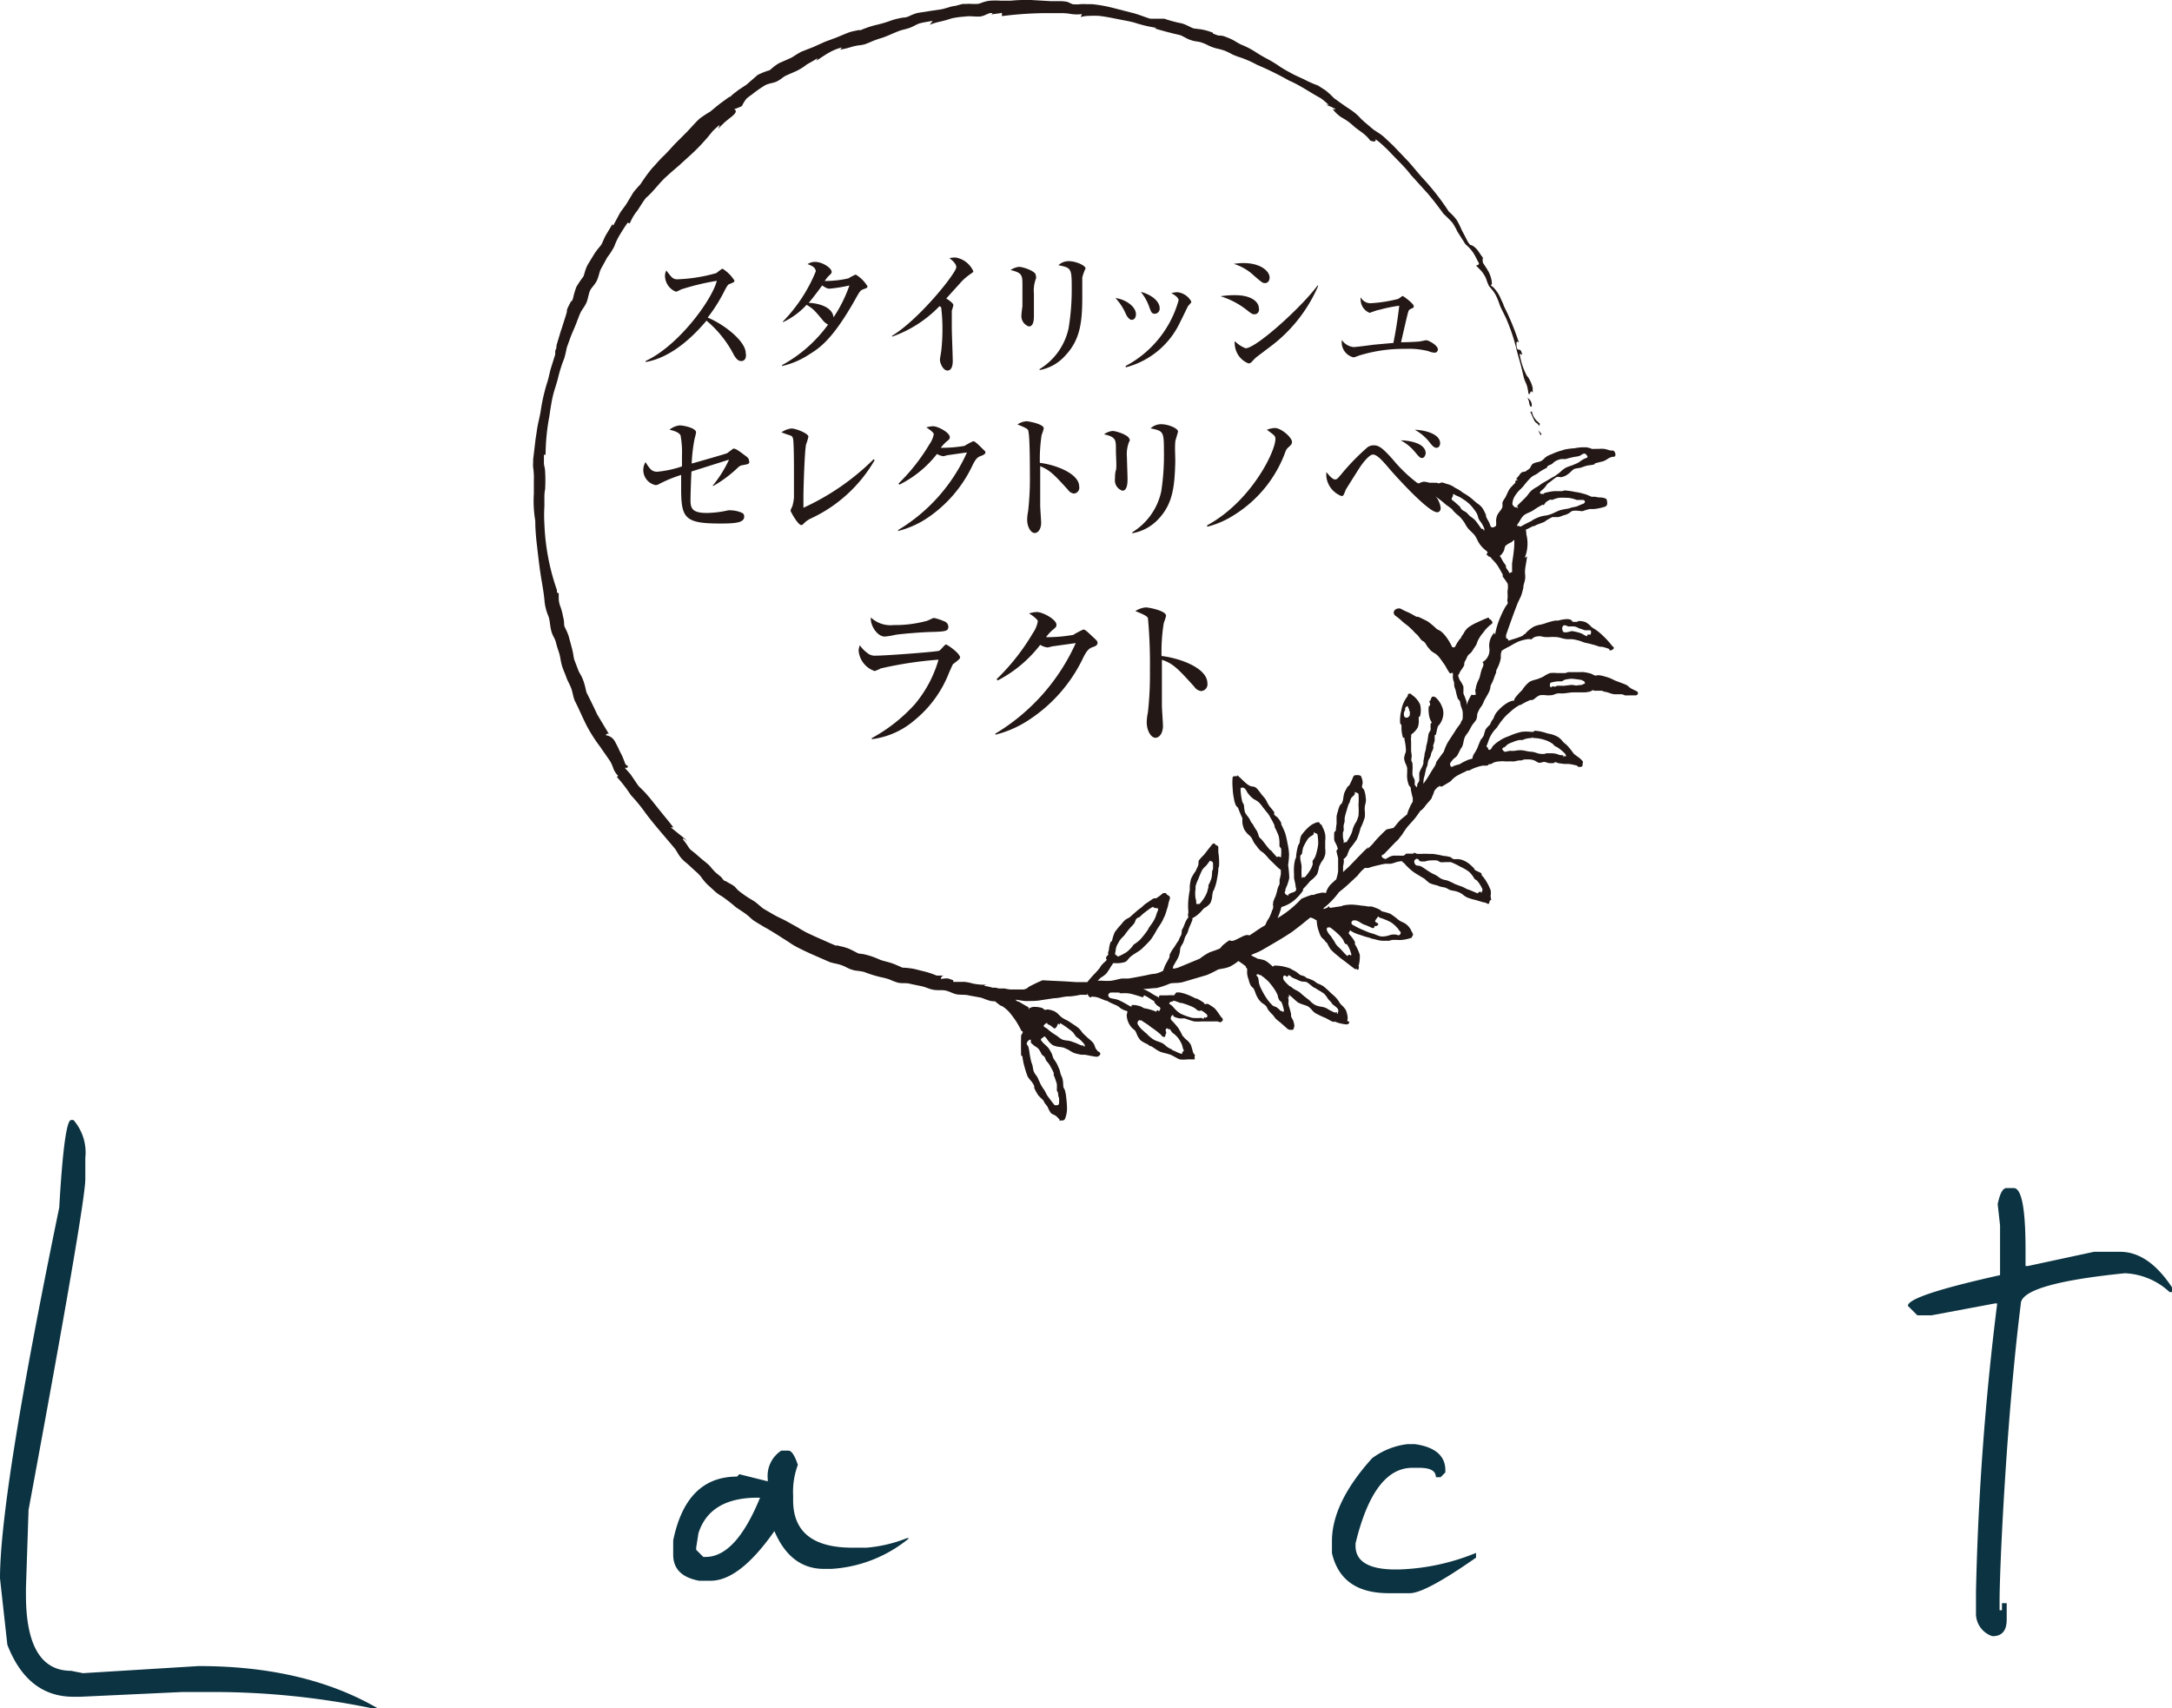 <svg xmlns="http://www.w3.org/2000/svg" viewBox="0 0 183.29 144.17"><defs><style>.cls-1{fill:#231815;}.cls-2{fill:#0b3341;}</style></defs><g id="レイヤー_2" data-name="レイヤー 2"><g id="_1" data-name="1"><path class="cls-1" d="M138,58.28l-.34-.17c-.17-.09-.29-.26-.46-.33s-.59-.23-.87-.33l-.35-.17a3.2,3.2,0,0,0-.52-.18,2.71,2.71,0,0,0-.55-.12c-.13,0-.27.07-.39,0s-.22-.12-.33-.15a3.82,3.82,0,0,0-.57-.11,2,2,0,0,0-.24,0c-.12,0-.25,0-.37,0s-.22,0-.33,0-.21,0-.31,0-.2.08-.3.08l-.31,0c-.12,0-.24,0-.36,0a2.88,2.88,0,0,0-.59,0,2.13,2.13,0,0,0-.54.28,2,2,0,0,1-.3.14,2.72,2.72,0,0,1-.37.13,2.07,2.07,0,0,0-.53.19,2.6,2.6,0,0,0-.49.51c-.06.06-.09.15-.14.2a5.25,5.25,0,0,0-.63.71.14.14,0,0,0,0,.14,2.3,2.3,0,0,1-.28.06,2.46,2.46,0,0,0-.55.3l-.17.13a4.35,4.35,0,0,0-.48.48,1.4,1.4,0,0,0-.26.46,1.17,1.17,0,0,1-.19.31c-.07.1-.09.25-.17.34a2.41,2.41,0,0,0-.34.37,2.88,2.88,0,0,0-.15.5,3,3,0,0,1-.19.3s-.05,0-.07.08c-.12.25-.21.49-.29.7a2.87,2.87,0,0,1-.29.5,1,1,0,0,0-.11.28c0,.07,0,.11-.09.13s-.31.08-.46.16l-.29.14a2.91,2.91,0,0,1-.3.17,3,3,0,0,0-.45.13.61.61,0,0,1-.14.07s-.07,0-.09,0-.12-.23-.07-.3a2,2,0,0,1,.25-.33c.1-.11.26-.19.34-.32s.17-.32.25-.48.09-.13.17-.27a2.3,2.3,0,0,0,.12-.45,2.22,2.22,0,0,1,.12-.39,3.88,3.88,0,0,1,.23-.33,4,4,0,0,0,.23-.39,2.5,2.5,0,0,1,.21-.35,3.27,3.27,0,0,0,.28-.37,1.39,1.39,0,0,0,.08-.46,1.79,1.79,0,0,1,.16-.37,1.72,1.72,0,0,1,.22-.33,2.71,2.71,0,0,0,.2-.42,3.72,3.72,0,0,1,.19-.34c.07-.14.16-.27.22-.41a1.33,1.33,0,0,0,.13-.46s0,0,0-.06l.16-.32c.12-.25.19-.54.32-.81,0-.06,0-.12,0-.17a1.09,1.09,0,0,0,.08-.15,4.17,4.17,0,0,0,.19-.44,3.31,3.31,0,0,0,.12-.45c0-.11,0-.23,0-.34l.06-.21a.19.19,0,0,1,0-.06,5.09,5.09,0,0,1,.71-.4,6,6,0,0,1,.72-.39,3.75,3.75,0,0,1,.83-.21s.08,0,.16,0,0,.07,0,.07a.85.85,0,0,0,.25-.17.9.9,0,0,1,.4-.13,1.2,1.2,0,0,1,.28,0,1.28,1.28,0,0,0,.34.06,2.85,2.85,0,0,0,.41,0,2.81,2.81,0,0,1,.41,0,.29.29,0,0,1,.1,0,2.05,2.05,0,0,1,.48.1,2.84,2.84,0,0,0,.42.08l.36,0c.18,0,.37.05.55.09a3.67,3.67,0,0,1,.5.17,3,3,0,0,0,.38.09l.46.12a3.62,3.62,0,0,1,.43.14c.2.06.21,0,.41.06a3.59,3.59,0,0,1,.49.16s0,.12.08.12a.38.38,0,0,0,.31-.19s0-.05,0-.06,0,0,0,0-.12-.11-.16-.15a6.48,6.48,0,0,0-.66-.74,5.06,5.06,0,0,0-.76-.64,2.7,2.7,0,0,1-.31-.2,1.84,1.84,0,0,0-.51-.41,1.55,1.55,0,0,0-.55-.09c-.1,0-.1.07-.19.07h-.29c-.07,0-.13-.14-.21-.18a.9.9,0,0,0-.37-.05,3,3,0,0,0-.68.12c-.08,0-.17,0-.25,0a5.65,5.65,0,0,0-.9.25,2.79,2.79,0,0,1-.39.1,2.44,2.44,0,0,0-.52.16,2.94,2.94,0,0,0-.66.52,1,1,0,0,0-.07.1s-.09,0-.15.09-.36.18-.55.25-.44.13-.63.2-.06-.07-.12-.08l-.08-.07c-.09-.07-.1,0-.09-.1a1.18,1.18,0,0,0,0-.2c.18-.5.35-1,.54-1.52s.3-.81.46-1.21c.08-.19.19-.38.28-.6a6.59,6.59,0,0,0,.18-.66c0-.23.09-.41.14-.67s0-.49,0-.68c0-.37.14-.86.17-1.29l-.19.11a3.18,3.18,0,0,0,.13-2c0-.12,0-.24-.05-.36l.3-.15.32-.16c.1,0,.11,0,.21-.06s.42-.17.63-.25.23-.16.35-.21a3.75,3.75,0,0,1,.44-.24c.13,0,.3,0,.46,0a1.41,1.41,0,0,0,.44-.14,1.72,1.72,0,0,0,.45-.16c.13-.07.24-.2.37-.23a1.94,1.94,0,0,1,.48,0c.15,0,.3.06.43,0a4.07,4.07,0,0,1,.51-.15c.13,0,.25,0,.36,0a4.56,4.56,0,0,0,.88-.18.31.31,0,0,0,.25-.25c0-.09,0-.39-.12-.45a1.34,1.34,0,0,0-.52-.1,1.36,1.36,0,0,1-.37-.06c-.1,0-.22,0-.32,0a5.49,5.49,0,0,0-.51-.21l-.29-.08a3.69,3.69,0,0,0-.56-.11,6.2,6.2,0,0,0-.87-.13c-.1,0-.21.06-.31.06s-.21,0-.32,0l-.31,0a5.41,5.41,0,0,0-.82.16s0,.06-.06.07,0,0-.14,0v0a.19.19,0,0,1-.16-.06s0-.12.13-.22a2.06,2.06,0,0,0,.3-.29c.1-.11.16-.26.28-.34a3.06,3.06,0,0,0,.29-.21,3.58,3.58,0,0,1,.39-.29c.11-.06.28,0,.42,0a1.52,1.52,0,0,0,.42-.16,3,3,0,0,0,.34-.26,1.69,1.69,0,0,1,.33-.28,4.17,4.17,0,0,1,.51-.09l.32-.11a1.59,1.59,0,0,1,.39-.1,3,3,0,0,0,.43-.07c.08,0,.06-.09.14-.11s.42-.11.64-.16a1.72,1.72,0,0,0,.38-.2,1.25,1.25,0,0,1,.41-.18c.16,0,.22,0,.25-.14a.4.4,0,0,0-.19-.39s-.08,0-.19,0-.32-.1-.57-.14a3.54,3.54,0,0,0-.48,0c-.13,0-.13,0-.27,0a1.5,1.5,0,0,1-.29,0,1.74,1.74,0,0,0-.46-.13c-.2,0-.2,0-.4,0a4.11,4.11,0,0,0-.6.08,5.3,5.3,0,0,0-.8.1c-.2.05-.2.07-.4.12a5,5,0,0,0-.73.28,1.89,1.89,0,0,0-.53.27,2,2,0,0,1-.31.28,1.17,1.17,0,0,1-.3.11,1.41,1.41,0,0,0-.45.15c-.13.1-.17.27-.26.39a2.43,2.43,0,0,1-.29.2s0,0,0,0-.06.07-.1.07-.29,0-.42.2a4.54,4.54,0,0,1-.33.41s.12.1.12.12-.1,0-.12,0a.16.16,0,0,0-.07.07s0,.08,0,.12-.35.34-.49.55-.24.5-.38.75a1.53,1.53,0,0,0-.23.41,1.52,1.52,0,0,1,0,.38,1.3,1.3,0,0,1-.19.31,1.84,1.84,0,0,0-.26.4,1.63,1.63,0,0,0-.08.45,1.67,1.67,0,0,1,0,.39.44.44,0,0,1-.32.15s0,0,0,0a.22.22,0,0,1-.17-.17,1.84,1.84,0,0,0-.23-.49,1.75,1.75,0,0,1-.13-.28c0-.07,0-.17-.07-.25a2.22,2.22,0,0,0-.29-.52,2,2,0,0,0-.42-.35l-.23-.2a4.81,4.81,0,0,0-.73-.55l-.22-.13a3.12,3.12,0,0,0-.56-.36c-.12-.05-.21-.14-.31-.19a2.13,2.13,0,0,0-.55-.2,1.13,1.13,0,0,0-.34-.1c-.09,0-.17.06-.25.07s-.14-.05-.21-.05a.57.57,0,0,1-.13,0c-.16,0-.32,0-.46,0a2.45,2.45,0,0,0-.46-.09.93.93,0,0,0-.41.14c-.1,0-.3,0-.34.15s.22.31.36.33a2.08,2.08,0,0,1,.59.18,2.46,2.46,0,0,0,.27.18,4.56,4.56,0,0,1,.7.41,8.48,8.48,0,0,1,.69.56,5.92,5.92,0,0,1,.48.35c.11.11.09.13.2.23a2.35,2.35,0,0,0,.33.3,2,2,0,0,1,.32.33,2.6,2.6,0,0,1,.27.38,2.3,2.3,0,0,0,.23.37c.2.25.46.43.62.66a5.48,5.48,0,0,1,.28.53c.08.12.08.13.17.25a2.58,2.58,0,0,0,.52.5s.09.12.1.12h0s-.12.11-.08.21.1,0,.11.07.1.07.13.09a.16.16,0,0,1,.09.05,2.53,2.53,0,0,0,.18.22,3.12,3.12,0,0,1,.39.46c.14.22.29.49.44.76,0,.07,0,.1,0,.18a6.42,6.42,0,0,1,.42.6,1.5,1.5,0,0,1,0,.52,1.51,1.51,0,0,0,0,.43.24.24,0,0,0,0,.13c0,.19-.07.38,0,.42l0,.18,0,0c-.07.1-.15.2-.22.32a7.44,7.44,0,0,0-.39.8,6.32,6.32,0,0,0-.45,1.48s-.09-.08-.05-.17a1.62,1.62,0,0,0-.44,1.31,1.16,1.16,0,0,1-.58,1.2c.11.09.11.26,0,.47s-.2.72-.26.88l-.15.32a4.28,4.28,0,0,0-.14.43c0,.13-.08.3-.05.34a2,2,0,0,0,.05.29c-.18.06-.31.06-.36,0a3.74,3.74,0,0,0-.37.73,1.89,1.89,0,0,0-.06.18,1.84,1.84,0,0,0,0-.25c0-.12-.08-.24-.11-.36s-.13-.28-.16-.42a5,5,0,0,0,0-.56,2.71,2.71,0,0,0-.3-.53,2.79,2.79,0,0,1-.14-.37s0-.08.09-.17a1.29,1.29,0,0,1,.1-.22,5.26,5.26,0,0,0,.32-.49c0-.1,0-.25.08-.37s.13-.28.21-.42.2-.19.29-.29a2.82,2.82,0,0,0,.24-.36,2.74,2.74,0,0,0,.23-.36,1.88,1.88,0,0,1,.15-.38,3.88,3.88,0,0,1,.29-.45,2,2,0,0,0,.22-.28,3.14,3.14,0,0,1,.52-.52.36.36,0,0,0,.16-.17c0-.07-.06-.13-.08-.16a.28.28,0,0,0-.2-.15s0-.12-.08-.12h0s-.38.14-.88.38a4.08,4.08,0,0,0-.83.47,1.55,1.55,0,0,0-.36.47c-.06.1-.13.19-.2.29l0,.06a2.79,2.79,0,0,0-.48.7.27.27,0,0,1-.12.14s0,0-.09,0-.11-.07-.15-.16a4.66,4.66,0,0,0-.51-.81,2.24,2.24,0,0,0-.44-.43,2.85,2.85,0,0,1-.3-.16,6.66,6.66,0,0,0-.72-.61,9.16,9.16,0,0,0-.84-.41l-.13,0c-.26-.13-.48-.28-.7-.37a7,7,0,0,1-.66-.32.51.51,0,0,0-.24,0,.41.41,0,0,0-.32.26.34.34,0,0,0,.16.36,5.82,5.82,0,0,1,.62.52l.28.22a2.48,2.48,0,0,1,.36.31,2.83,2.83,0,0,1,.3.3c.08.1.2.18.29.28s.2.27.31.39.16.08.28.21.17.29.29.42l.21.25a1.9,1.9,0,0,0,.37.26,1.28,1.28,0,0,1,.3.26,3,3,0,0,1,.27.35c.08.11.15.22.23.32a4.1,4.1,0,0,1,.23.4c.07.11.14.23.21.32s.13,0,.15,0h.12a2.54,2.54,0,0,1,0,.39,1.63,1.63,0,0,0,.11.42c0,.15,0,.31.06.46s.08.25.11.38a2.75,2.75,0,0,0,.11.41c0,.14.19.24.22.37a3.82,3.82,0,0,0,.08.39,2.49,2.49,0,0,1,.14.44,3.6,3.6,0,0,1,0,.57v.06l-.09.16-.07.12,0,.06-.12.16c-.09.13-.23.3-.37.54l-.57.87a4,4,0,0,0-.35.79c-.06.15-.06.1-.06.11l-.59.8a1.09,1.09,0,0,1-.21.48l-.24.38-.17.29c-.13.21-.21.34-.4.6l-.06.11a1,1,0,0,1,0-.29c0-.16.08-.34.11-.51s.07-.28.09-.41.11-.27.14-.41a1.43,1.43,0,0,1,.09-.41,1.56,1.56,0,0,0,.19-.39c0-.19.14-.36.19-.54s0-.15,0-.27a4.14,4.14,0,0,0,.13-.43c0-.13,0-.27,0-.39s.08-.05.1-.11c.07-.26.1-.49.17-.68a.15.15,0,0,1,.05-.07,1.61,1.61,0,0,0,.38-.76,1.37,1.37,0,0,0-.09-.86,2.07,2.07,0,0,0-.48-.72.42.42,0,0,0-.19-.11h0a.17.17,0,0,0-.1,0l0,0c-.11,0-.16.21-.19.29s-.11.08-.11.09.09.2.07.34-.09,0-.1.07a2.05,2.05,0,0,0,0,.67,1.59,1.59,0,0,0,.25.73s0,0,0,0-.08.06-.1.11a3,3,0,0,0,0,.45c0,.13-.13.24-.17.38s-.07.54-.15.84a2,2,0,0,0-.08.42,3.11,3.11,0,0,1-.11.41c0,.2-.06.41-.1.63l0,.21a2.75,2.75,0,0,1-.15.36,2.48,2.48,0,0,0-.2.44c0,.19,0,.4,0,.58s-.13.25-.16.37,0,.23-.08.25,0-.08,0-.08-.12,0-.15-.16a2.45,2.45,0,0,0,0-.38,2.35,2.35,0,0,1-.18-.4,3,3,0,0,1,0-.42,2.68,2.68,0,0,0,0-.4c0-.11,0-.22-.07-.33s0-.31,0-.47-.05-.31-.05-.46,0-.23,0-.34,0-.3,0-.43a1.69,1.69,0,0,1,0-.38.27.27,0,0,0,0-.16.45.45,0,0,1,.12-.12,1.74,1.74,0,0,0,.44-.51,1.61,1.61,0,0,0,.09-.54,2,2,0,0,1,0-.34c0-.06.1,0,.11-.1a1.93,1.93,0,0,0,0-.95,1.86,1.86,0,0,0-.7-.82s-.06-.09-.11-.1-.07,0-.1,0h0c-.12,0-.13.11-.14.2a2.62,2.62,0,0,0-.54,1.23,3.34,3.34,0,0,0-.1,1c0,.15.11.14.12.29a2.82,2.82,0,0,0,.13,1,.07.07,0,0,0,.07,0h.06a.59.59,0,0,0,0,.21,3.58,3.58,0,0,1,.1.65,1.39,1.39,0,0,1,0,.35,1.73,1.73,0,0,0-.14.52,1.5,1.5,0,0,0,.12.45,1.46,1.46,0,0,1,.14.38c0,.13,0,.25,0,.38a2.7,2.7,0,0,0,0,.49,2,2,0,0,0,.11.48c0,.12.16.21.19.33s0,.05,0,.1c.05.25.1.5.17.74,0,.06,0,.07,0,.13l0,.12a.21.21,0,0,0,0,.06,4.42,4.42,0,0,0-.48,1.08l-.36.29-.19.16c-.1.1-.19.21-.27.3a5.06,5.06,0,0,1-.33.39L117,70c-.29.27-.57.55-.85.85l-.2.23-.11.14-.44.44.1-.19c-.43.36-.59.57-.87.84l-.77.8-.52.48c0-.18,0-.35,0-.49a2.41,2.41,0,0,0,.07-.5s-.07-.06,0-.12a1.1,1.1,0,0,0,.27-.29,4,4,0,0,1,.23-.57,8.11,8.11,0,0,0,.59-.79,6.05,6.05,0,0,0,.31-.94,5.35,5.35,0,0,0,.36-.92,2.55,2.55,0,0,0,0-.55,1.6,1.6,0,0,1,0-.31,2.05,2.05,0,0,1,.07-.34,1.35,1.35,0,0,0,0-.53,1.86,1.86,0,0,0-.11-.52c0-.11-.17-.19-.19-.3s.05-.24.05-.37a1.26,1.26,0,0,0-.12-.5c0-.13-.31-.14-.33-.14s-.23,0-.29.06-.14.34-.35.73c0,.08-.14.13-.19.21a4.48,4.48,0,0,0-.26.49,2.84,2.84,0,0,0-.09.42,1.24,1.24,0,0,1-.09.38c0,.1-.14.17-.2.27a1.86,1.86,0,0,0-.16.47,2.39,2.39,0,0,0-.12.46c0,.11,0,.23,0,.35s0,.19,0,.28a4.43,4.43,0,0,0-.06.51c0,.13-.12.11-.14.24a5.11,5.11,0,0,0,0,.55c0,.16.12.3.18.45a1.54,1.54,0,0,1,.12.34c0,.1-.11.1-.11.2a5.45,5.45,0,0,0,.14.58c0,.07,0,.08,0,.15s0,.56,0,1a4.5,4.5,0,0,1-.16.66s0,0,0,0-.22.19-.34.31a1.63,1.63,0,0,0-.53.85h0a.81.81,0,0,0-.51,0,1.86,1.86,0,0,0-.51.15l-.12,0-.06,0-.19.06c-.16.06-.39.14-.68.27a8.85,8.85,0,0,1-1.88,1.55l-.13.08a.08.08,0,0,0,0,0,6.92,6.92,0,0,0,.28-.76c0-.09.05-.17.09-.19a3,3,0,0,0,1-.52,4.23,4.23,0,0,0,.76-.83c0-.06.08-.09,0-.14a7,7,0,0,0,.58-.64,2.15,2.15,0,0,1,.22-.19,2.48,2.48,0,0,0,.41-.44,3,3,0,0,0,.15-.55c0-.1.08-.2.12-.31a1.92,1.92,0,0,1,.18-.29,1.48,1.48,0,0,0,.23-.51,1.87,1.87,0,0,0,0-.52c0-.11,0-.22,0-.32s0-.19,0-.29a2.09,2.09,0,0,0,0-.56,2.16,2.16,0,0,0-.16-.49,1.94,1.94,0,0,1-.13-.3s-.07-.06-.11-.07-.08-.17-.14-.17-.07,0-.13,0a1.84,1.84,0,0,0-.77.45,4,4,0,0,0-.59.68,2.16,2.16,0,0,0-.12.53c0,.11-.1.21-.14.32a5.24,5.24,0,0,0-.16.84c0,.09,0,.18-.07.28a3.19,3.19,0,0,0-.11.63,4.34,4.34,0,0,0,0,.63c0,.1,0,.2,0,.31s.09.4.12.61,0,.15.06.31a.35.35,0,0,1-.06.23,1.79,1.79,0,0,1-.19.09,1.45,1.45,0,0,0-.39.17.18.18,0,0,0,0,.18.32.32,0,0,0-.16-.13c-.05,0-.2-.14-.16-.24a.32.32,0,0,0,.05-.14c0-.18.13-.34.17-.5a3.64,3.64,0,0,0,.16-.55A9.68,9.68,0,0,0,108.7,73a6.6,6.6,0,0,0,.08-.91,5.08,5.08,0,0,0-.13-.91,6.73,6.73,0,0,0-.2-.88,7,7,0,0,0-.33-.73s0-.08,0-.12a2.06,2.06,0,0,0-.31-.46c-.08-.09-.21-.14-.27-.24s0-.1,0-.17-.3-.39-.44-.58a2.53,2.53,0,0,1-.2-.36,1.65,1.65,0,0,0-.28-.41c-.21-.23-.37-.5-.57-.7s-.39-.13-.55-.2a1.72,1.72,0,0,1-.3-.19c-.26-.22-.44-.41-.55-.51a.26.26,0,0,0-.12-.08s0-.11-.12-.11v.06c-.07,0-.07,0-.05,0l-.13,0c-.14,0-.2.06-.21.09a4.89,4.89,0,0,0,0,.91,5.15,5.15,0,0,0,.11.9,2.26,2.26,0,0,0,.15.54c.05.11.18.18.22.29a7.58,7.58,0,0,0,.34.81c0,.11,0,.27,0,.4A2.27,2.27,0,0,0,105,70a2.15,2.15,0,0,0,.32.41,1.66,1.66,0,0,1,.27.26,2.91,2.91,0,0,1,.18.35,2,2,0,0,0,.29.4,2,2,0,0,0,.35.41,1.86,1.86,0,0,1,.28.21,3.84,3.84,0,0,1,.28.3,3.53,3.53,0,0,0,.32.34c.29.28.5.5.65.62s.16.12.15.16a2.44,2.44,0,0,0,0,.28,4.2,4.2,0,0,1-.11.5c0,.11,0,.25,0,.37a2.4,2.4,0,0,0-.17.4,4.77,4.77,0,0,1-.17.62,5,5,0,0,0-.2.49s0,.13,0,.13h0s-.06.1,0,.13a.3.3,0,0,0,0,.08c0,.12,0,.24-.08.35a3.47,3.47,0,0,1-.17.45,1.69,1.69,0,0,1-.22.39,2.6,2.6,0,0,0-.16.34.41.41,0,0,1-.07.11l-.21.12c-.41.25-.84.57-1.09.72a.54.54,0,0,0-.37,0,1.82,1.82,0,0,0-.3.13l-.23.11c-.29.15-.58.3-.73.18a.15.15,0,0,1-.08,0c-1.27.87-.12.47-1.64,1a4.78,4.78,0,0,0-.84.54l-1.83.76a2.6,2.6,0,0,1-.43.09l0-.07s0-.06,0-.1c.14-.27.3-.51.43-.77a2.3,2.3,0,0,0,.15-.49,1.44,1.44,0,0,1,.06-.38c.06-.13.14-.25.21-.37a3.45,3.45,0,0,0,.14-.42c.07-.18.19-.33.25-.49l.09-.3c.12-.29.23-.52.29-.69s0-.07,0-.13.08-.09.14-.12a2.79,2.79,0,0,0,.69-.59,1.17,1.17,0,0,1,.19-.2,1.44,1.44,0,0,0,.51-.42,1.87,1.87,0,0,0,.15-.52,1.85,1.85,0,0,1,.06-.39c0-.07.06-.15.1-.23a4.52,4.52,0,0,0,.2-.62c.06-.32.13-.64.16-1,0-.11,0-.22.06-.34a4.38,4.38,0,0,0,0-.63,5,5,0,0,0-.06-.56c0-.14,0-.28,0-.42s-.18-.16-.25-.22,0-.1-.08-.1a.24.24,0,0,0-.22.12s-.23.28-.52.66l-.16.2a3.5,3.5,0,0,0-.4.44c-.08.13,0,.32-.09.48a2.6,2.6,0,0,1-.16.34c0,.11-.07.1-.12.21a3.85,3.85,0,0,0-.3.53,4.37,4.37,0,0,0-.11.63c0,.16,0,.17,0,.33a7.93,7.93,0,0,0-.12.87,5.07,5.07,0,0,0,0,.88s0,0,0,.06,0,.1,0,.16a.21.21,0,0,0,0,.23c0,.11,0,.11-.09.22s-.19.35-.28.59-.11.21-.16.33,0,.35-.11.52-.13.28-.2.42a3.22,3.22,0,0,0-.24.36,3.9,3.9,0,0,1-.25.36,3.84,3.84,0,0,0-.22.39c-.07.14,0,.17-.06.3s-.18.35-.28.53-.11.24-.16.37a1.43,1.43,0,0,0-.08.22L98,82a2.32,2.32,0,0,1-.55.18c-.19,0-.44.06-.76.13-.52.1-1,.2-1.48.27l-.37,0-.19,0-.25.05a5.8,5.8,0,0,1-.67.14,5.93,5.93,0,0,1-.64,0,2.53,2.53,0,0,0-.46,0s0,0,0,0a3.18,3.18,0,0,1,.26-.26,2.72,2.72,0,0,0,.46-.34,5.09,5.09,0,0,0,.31-.45,3.45,3.45,0,0,1,.2-.32c.06-.08.07-.12.11-.12s.06,0,.11,0a2.37,2.37,0,0,0,.87-.1c.17-.07.27-.28.43-.42a3,3,0,0,1,.32-.24l.25-.16a2.27,2.27,0,0,0,.52-.4l.1-.1a6.47,6.47,0,0,0,.56-.59,8,8,0,0,0,.5-.82c.15-.25.35-.51.5-.81a2.3,2.3,0,0,1,.15-.32,4.76,4.76,0,0,0,.19-.57,2.72,2.72,0,0,0,.13-.49,4.29,4.29,0,0,1,.13-.44c0-.06,0-.2-.12-.23s0-.08-.06-.08-.08,0-.09,0,0-.14-.11-.14,0,0,0,0-.11,0-.2,0a4.24,4.24,0,0,1-.59.44c-.07,0-.1,0-.17,0s-.4.26-.63.4a2.3,2.3,0,0,0-.38.32c-.1.09-.22.16-.33.25s-.45.39-.68.6a1.92,1.92,0,0,1-.32.18,1.65,1.65,0,0,0-.39.4,7.39,7.39,0,0,0-.59.71,3.86,3.86,0,0,0-.22.68c0,.1-.1.08-.14.18a2.55,2.55,0,0,0-.13.61,2.29,2.29,0,0,1-.08.28s.06.13,0,.18-.15.13-.16.24a.13.13,0,0,0,.07.15c-.11.14-.26.25-.39.39s-.17.25-.26.36c-.21.27-.46.5-.67.74s-.24.28-.33.4H91.5l-.73,0c-1-.08-1.93-.1-2.85-.16l.07,0a12.65,12.65,0,0,0-1.19.57.69.69,0,0,1-.43.21l-.27,0c-.17,0-.34,0-.5,0s-.25,0-.37,0a3.54,3.54,0,0,1-.45-.08c-.14,0-.28,0-.42,0s-.27-.07-.4-.07h-.21a4.68,4.68,0,0,0-.67-.15c0-.07,0-.07.23-.1A5.08,5.08,0,0,1,82.09,83a4.12,4.12,0,0,0-.7-.14l-.47,0h-.14l-.34,0s0-.09,0-.14L80,82.57a2.48,2.48,0,0,0-.6.05.33.33,0,0,1,.09-.22.31.31,0,0,1,.23-.07c-.41,0-.64,0-.67,0s-.33-.15-.9-.31l-1-.25a6.53,6.53,0,0,0-1-.11l-.31-.14-.33-.14a3.45,3.45,0,0,0-.37-.13c-.34-.11-.71-.17-1-.31a6.44,6.44,0,0,0-1.23-.41c-.52-.09-.37,0-.73-.2-.16-.08-.36-.19-.63-.3a4.7,4.7,0,0,0-.69-.19l-.19-.05-.05,0-.12,0-.51-.22c-.67-.3-1.36-.59-2-.91l-.41-.23c-.15-.1-.37-.23-.56-.33s-.64-.37-1-.54-.68-.33-1-.53l-.49-.28-.17-.11-.18-.15c-.13-.11-.32-.28-.53-.43l-.48-.29a9.55,9.55,0,0,1-.91-.66L62,74.82a2.49,2.49,0,0,0-.32-.21c-.2-.11-.35-.19-.45-.26l-.07,0-.11-.09L60.84,74l-.44-.36A4.69,4.69,0,0,1,60,73.2a2.17,2.17,0,0,0-.34-.34l-.29-.24c-.2-.16-.37-.31-.61-.52s-.41-.32-.53-.44-.25-.42-.6-.82l0-.06.08,0A3.21,3.21,0,0,1,58,71a2.12,2.12,0,0,0-.26-.26l-1.14-.92c.06,0,.14,0,.22,0-.32-.43-.67-.84-1-1.25s-.68-.85-1-1.25l-.27-.31c-.12-.14-.24-.26-.34-.36l-.27-.26a2.88,2.88,0,0,1-.21-.28l-.46-.68c-.22-.3-.43-.48-.54-.64.06,0,.32.05.24-.16a.39.39,0,0,1-.24-.26,7.17,7.17,0,0,0-.29-.71,5.56,5.56,0,0,1-.27-.55c-.09-.17-.15-.3-.27-.52a1,1,0,0,0-.77-.54.16.16,0,0,1,.26-.1l-1-1.67c-.27-.59-.56-1.18-.86-1.77-.08-.13-.1-.47-.28-1s-.34-.67-.43-.9l-.35-.92c-.07-.18-.08-.52-.21-1l-.27-1c-.16-.5-.37-.78-.38-.93s0-.41-.1-.74a4.66,4.66,0,0,0-.25-.91,2,2,0,0,1-.11-.61l0-.43L47,50l0-.2a19,19,0,0,1-1.06-5.6,11.82,11.82,0,0,1,0-1.46l0-.71c0-.21,0-.45.06-.72a13.1,13.1,0,0,0,0-1.53c0-.26-.09-.47-.1-.68v-.72l.14,0a18.09,18.09,0,0,1,.32-3.26c.08-.54.16-1.1.28-1.64s.33-1.07.46-1.62a11.44,11.44,0,0,1,.51-1.6,7.77,7.77,0,0,0,.2-.84c.06-.23.18-.52.27-.78.18-.53.43-1,.63-1.57.1-.24.2-.54.31-.75s.31-.44.45-.74.19-.72.3-1,.32-.43.5-.73l.07-.11c.2-.42.23-.76.35-1s.37-.66.54-1a6,6,0,0,0,.61-.95,5.23,5.23,0,0,1,.48-1c.2-.33.41-.67.65-1l.18.06a4.1,4.1,0,0,1,.64-1.08c.24-.36.46-.74.72-1.07.66-.55,1.16-1.33,1.83-1.89.32-.31.67-.58,1-.88l1-.91q.49-.45.93-.93c.14-.16.31-.34.46-.52l.4-.49a7.08,7.08,0,0,1,.6-.54l-.11.36a1.62,1.62,0,0,1,.34-.39c.49-.54,1.49-1,1-1.3a4.4,4.4,0,0,0,.65-.26,2.89,2.89,0,0,1,.39-.63A4.51,4.51,0,0,1,63.42,8a10.78,10.78,0,0,1,1.12-.79c.35-.19.7-.19,1-.33s.49-.34.76-.49L67.19,6a4.66,4.66,0,0,0,.87-.54c.29-.18.62-.34.94-.56l-.12.22c.36-.21.73-.49,1.1-.69A4.27,4.27,0,0,1,71.06,4c-.08,0,0,.08-.19.19A6.14,6.14,0,0,0,71.72,4a4.33,4.33,0,0,1,.81-.18A2.52,2.52,0,0,0,73,3.73l.41-.16a6.59,6.59,0,0,1,.84-.32c.57-.16,1.13-.46,1.68-.66.27-.09.58-.14.89-.26s.56-.3.83-.37.71-.14,1.06-.2l-.25.33a5,5,0,0,1,.85-.26,9.7,9.7,0,0,0,1-.28,7.26,7.26,0,0,1,1.11-.15c.37-.06.72,0,1.16,0s.73-.26,1-.3h.18l-.09.13c.23-.07.56-.07.88-.15l0,.28A31.13,31.13,0,0,1,88,1.11l1.64,0a4.71,4.71,0,0,1,.8.08,3.54,3.54,0,0,0,.86,0l-.1.25a2.52,2.52,0,0,1,.73-.1,7.3,7.3,0,0,1,.81,0c.54.06,1.08.17,1.62.28s1.1.19,1.63.37a11.32,11.32,0,0,0,1.61.36l-.16.05c.71.21,1.42.4,2.09.55.26.06.54.29.92.42s.55.12.78.17a3.31,3.31,0,0,1,.65.25,3.54,3.54,0,0,0,.75.29,6.9,6.9,0,0,1,.7.19,5.67,5.67,0,0,1,.66.32,5.81,5.81,0,0,0,.72.27,9.36,9.36,0,0,1,1.37.61,26,26,0,0,1,2.7,1.33c.94.4,1.77,1,2.68,1.49a6.25,6.25,0,0,1,.66.56c-.08,0-.15,0-.23,0a4,4,0,0,1,.8.35c0,.09-.14,0-.23,0a3,3,0,0,0,.75.71,4.79,4.79,0,0,1,1,.71c.29.27.62.46.88.68a3,3,0,0,1,.54.56c.3.13.54.1.44-.12a8,8,0,0,1,.83.71c.26.23.49.5.74.75.48.5,1,1,1.42,1.56l1.44,1.59c.46.54.9,1.12,1.32,1.7a9.81,9.81,0,0,1,.75.75,5.85,5.85,0,0,1,.42.75l.37.58.21.33a.73.73,0,0,0,.15.2,3.4,3.4,0,0,1,.61.68c.22.35.33.63.44.81s-.07.22-.21.26l.4.41a2.41,2.41,0,0,1,.46.73,4,4,0,0,0,.21.54c0,.06.12.14.25.32a2.73,2.73,0,0,1,.44.7,6.16,6.16,0,0,1,.25.66,2,2,0,0,0,.09.2l.14.29.29.59a16.09,16.09,0,0,1,.84,2.45c.1.43.22.84.34,1.26s.21.84.31,1.26a3.1,3.1,0,0,0,.21.55,2.51,2.51,0,0,1,.14.5l.06.37c.2.11.11-.44.35-.1,0-.13,0-.26,0-.39a2.3,2.3,0,0,0-.19-.56c-.15-.3-.24-.43-.28-.44a5.6,5.6,0,0,1-.63-1.9l.21.09c-.14-.84-.46,0-.48-.94,0-.37.22,0,.19-.14a21.58,21.58,0,0,0-1-2.52l-.27-.55c0-.1-.12-.29-.23-.55a3,3,0,0,0-.48-.81,1.38,1.38,0,0,0-.38-.34c.07-.09.11-.08.09-.27a1.82,1.82,0,0,0-.08-.4,2.32,2.32,0,0,0-.25-.59c-.19-.33-.36-.54-.42-.67a1,1,0,0,1,0-.42c-.14-.15-.26-.37-.43-.6s-.48-.48-.63-.46a1.51,1.51,0,0,1-.16-.2.89.89,0,0,1-.09-.15l-.3-.58-.14-.26-.09-.19a5.51,5.51,0,0,0-.37-.73c-.38-.52-.71-.72-.71-.78a20.7,20.7,0,0,0-2.22-2.82c-.4-.45-.77-.92-1.18-1.37l-1.25-1.31-.66-.62a3.71,3.71,0,0,0-.45-.37L116,11c-.11-.06-.38-.31-.6-.49l-.33-.28-.26-.25a4.24,4.24,0,0,0-.84-.72L113.58,9l-.33-.23-.68-.49a7,7,0,0,0-.72-.66l-.64-.41a8.28,8.28,0,0,1-1.06-.46c-.35-.18-.72-.32-1.07-.51s-.71-.38-1.06-.61A10.44,10.44,0,0,0,107,5a12.37,12.37,0,0,1-1.11-.65,7,7,0,0,0-1.16-.59,5.39,5.39,0,0,1-.5-.28,3.84,3.84,0,0,0-.73-.34C103.19,3,103,3,102.82,3a3.31,3.31,0,0,1-.47-.18,0,0,0,0,1,0-.06,4.9,4.9,0,0,0-.87-.26c-.33-.06-.6-.07-.77-.11s-.45-.24-.95-.41a10.58,10.58,0,0,1-1.5-.4c-.4,0-.8,0-1.19,0-.54-.16-1.07-.4-1.62-.52L93.82.64A12,12,0,0,0,92.14.35l-.44,0a4.7,4.7,0,0,0-.51,0,2.86,2.86,0,0,1-.69,0L90.08.16a3.09,3.09,0,0,0-.5-.06l-.86,0L87,0a14.22,14.22,0,0,0-1.73.06l-.43,0-.36,0a6.8,6.8,0,0,0-.94,0,2.78,2.78,0,0,0-.69.17,1.78,1.78,0,0,1-.34.1c-.1,0-.3,0-.53,0a2.89,2.89,0,0,0-.4,0l-.34,0L80.6.5a2.22,2.22,0,0,0-.38.07l-.34.1-.27.08L79.35.8l-.63.09-1.28.2a3.81,3.81,0,0,0-.71.27,1.33,1.33,0,0,1-.42.12c-.17,0-.38.06-.63.11a4.91,4.91,0,0,0-.64.2,10.37,10.37,0,0,1-1.21.34,8.36,8.36,0,0,0-1.19.41l-.12,0-.09,0-.21.05a3.93,3.93,0,0,0-.59.15c-.4.15-.68.28-1,.41l-1,.37-1,.45-1,.39c-.44.23-.7.44-.89.53l-1,.44c-.52.31-.75.6-.81.6a5.9,5.9,0,0,0-1,.4L63,7.14l-.54.36a2.36,2.36,0,0,0-.35.26A2.46,2.46,0,0,0,61.8,8l-.18.17-.06,0-.12.08-.52.38c-.35.25-.67.54-1,.8a9.12,9.12,0,0,0-.88.58c-.25.23-.42.42-.56.57L58,11.1l-1,1c-.33.34-.63.71-1,1.06s-.65.7-1,1.07a13.8,13.8,0,0,0-.85,1.16,1.58,1.58,0,0,1-.16.22l-.23.25-.29.34-.2.33-.38.63c-.08.14-.22.32-.38.54a2.82,2.82,0,0,0-.24.36l-.17.32-.35.65c0-.05-.13,0,0-.23l-.55.92c-.25.41-.34.75-.46.93s-.37.42-.62.83l-.53.87c-.25.49-.28.86-.37,1a9.23,9.23,0,0,0-.58.86,6.82,6.82,0,0,0-.29,1l-.09.2-.06,0c-.07.14-.18.33-.29.57l-.07.18,0,.15-.08.28-.36,1.13c-.13.37-.23.75-.35,1.13l-.09.31c0,.12,0,.24-.07.35s0,.4-.08.54l-.35,1.12c-.1.38-.17.78-.3,1.16a15.54,15.54,0,0,0-.53,2.34c-.06.39-.16.78-.24,1.17s-.12.79-.19,1.18l-.14,1.18-.07.58,0,.3a2,2,0,0,0,0,.35,6,6,0,0,1,.06,1.11v.58c0,.16,0,.33,0,.53a10.16,10.16,0,0,0,.12,2.3c0,.73.07,1.48.16,2.23s.17,1.52.29,2.29.28,1.58.34,2.34A4.29,4.29,0,0,0,46.28,52c.13.35.12.74.23,1.2s.32.66.4,1,.18.61.28.93.11.6.22,1,.25.65.37,1,.32.65.44,1,.13.61.28,1c.46.88.81,1.83,1.34,2.7A12.92,12.92,0,0,0,50.63,63l.86,1.24a3.35,3.35,0,0,1,.28.64,1.75,1.75,0,0,0,.4.6l-.12.08a12.16,12.16,0,0,1,1.18,1.53,14.66,14.66,0,0,1,1.22,1.49c.74,1,1.64,2,2.47,3,.19.22.31.55.59.86s.4.36.58.53l.54.5a4.06,4.06,0,0,1,.51.5,4.89,4.89,0,0,0,.52.64l.58.53a3.06,3.06,0,0,0,.68.5,14,14,0,0,1,1.19.93l.66.44a4.42,4.42,0,0,1,.57.46,2.64,2.64,0,0,0,.36.28l.34.21c.23.13.45.28.69.4.42.25.85.51,1.26.78l.32.2.28.18a5.43,5.43,0,0,0,.67.41c.9.47,1.81.84,2.76,1.26.29.1.55.13.76.19a3.1,3.1,0,0,1,.64.25,2.67,2.67,0,0,0,.78.28,5.62,5.62,0,0,1,.71.11,10.57,10.57,0,0,0,1.45.45,5.28,5.28,0,0,1,.71.19,5.48,5.48,0,0,0,.71.27c.36.08.7,0,1,.09l1,.21c.34.07.64.24,1,.3s.67,0,1,.06.66.28,1,.33.69,0,1,.09l1,.18c.22.07.43.17.67.24a1.49,1.49,0,0,0,.52.07c.1.09.23.19.39.31s.16.06.23.11a3.19,3.19,0,0,1,.55.46,8.72,8.72,0,0,1,.59.78,8.89,8.89,0,0,1,.48.86l.09,0s0,.07,0,.09,0,.07-.06.15,0,0-.07.11a32.33,32.33,0,0,0,0,1.72s.1,0,.11.07a5.26,5.26,0,0,0,.16.81,8.11,8.11,0,0,0,.28.88,3,3,0,0,0,.33.42,3.45,3.45,0,0,1,.2.32c.05.09,0,.21.06.3a5.09,5.09,0,0,0,.31.55,4.44,4.44,0,0,0,.38.37c.08.09.12.23.2.33a2.1,2.1,0,0,1,.22.3,2,2,0,0,0,.26.48c.11.13.32.16.45.27a3.83,3.83,0,0,1,.28.29s0,0,0,.08,0,0,.09,0l.15,0a.26.26,0,0,0,.25-.22,2.2,2.2,0,0,0,.14-.88,7.73,7.73,0,0,0-.07-.87,2.28,2.28,0,0,0-.09-.51c0-.11-.11-.22-.14-.34s0-.57-.13-.86a1.89,1.89,0,0,1-.13-.33,1.65,1.65,0,0,0-.17-.5,2.47,2.47,0,0,0-.23-.46,3.28,3.28,0,0,1-.2-.31,2.81,2.81,0,0,1-.1-.31,3.43,3.43,0,0,0-.28-.49c-.14-.2-.36-.34-.53-.54,0,0,0,0-.08-.1s-.06-.1,0-.2l.1-.07s.09-.07.17-.11a2.24,2.24,0,0,1,.27.34,1.73,1.73,0,0,0,.41.4,1.85,1.85,0,0,0,.57.15,2.32,2.32,0,0,1,.38.07l.37.17a3.3,3.3,0,0,0,.47.27,4.19,4.19,0,0,0,.64.15c.1,0,.21,0,.3,0,.49.1.83.16.94.17a.36.36,0,0,0,.34-.21.21.21,0,0,0-.18-.23,1.49,1.49,0,0,1-.24-.32,1.38,1.38,0,0,0-.18-.41,3.06,3.06,0,0,0-.37-.35,2.73,2.73,0,0,1-.25-.23,3.63,3.63,0,0,1-.28-.27,2.68,2.68,0,0,0-.29-.36,3,3,0,0,0-.42-.31l-.27-.18a2.83,2.83,0,0,0-.47-.27l-.26-.15a2.52,2.52,0,0,1-.3-.27,1.39,1.39,0,0,0-.37-.28,1.8,1.8,0,0,0-.56-.15c-.11,0-.22.07-.3,0s-.1-.11-.21-.14a2.45,2.45,0,0,0-.62-.08.69.69,0,0,0-.33.08s-.06,0-.07,0,0,.1-.06.1,0-.08,0-.09a.32.32,0,0,0-.12-.11c-.23-.12-.44-.25-.64-.37s-.13,0-.24-.11l-.14-.1h0c.28,0,.62.12,1,.11s.76,0,1.14-.07l1.13-.17c.37,0,.74-.12,1.11-.15,0,0,0,0,0,0l.18,0a6,6,0,0,0,.93-.14l.08,0h.35s.08,0,.12,0,0-.1,0-.12.08.14.09.14.08.17.21.2,0-.06.1-.06a1.8,1.8,0,0,1,.64.11l.46.19c.13.06.14,0,.27.09s.46.23.71.34.28.21.43.29l.25.13s.25.05.26.1-.06.23-.06.34a1.76,1.76,0,0,0,.14.58,1.65,1.65,0,0,0,.35.51,2.2,2.2,0,0,1,.23.2,2.52,2.52,0,0,1,.15.33,1.6,1.6,0,0,0,.32.49,2.65,2.65,0,0,0,.52.29,2.61,2.61,0,0,1,.27.19s.06,0,.09,0c.23.14.45.32.7.44s.6.16.87.26.24.12.36.17a5.17,5.17,0,0,0,.46.24,2.56,2.56,0,0,0,.67,0c.11,0,.18,0,.25,0s0,0,.05,0a.61.61,0,0,0,.14,0c.07,0,.14,0,.16,0s0-.21,0-.24.06-.11,0-.16-.1-.12-.15-.25a4.91,4.91,0,0,0-.17-.58,1.39,1.39,0,0,0-.35-.41,1.6,1.6,0,0,1-.26-.26c0-.06-.06,0-.1-.11a5.56,5.56,0,0,0-.35-.64,6.22,6.22,0,0,0-.58-.66.27.27,0,0,1,0-.32.15.15,0,0,1,.16-.11s0,.08,0,.09l.11.07a1.53,1.53,0,0,0,.51.13,2.48,2.48,0,0,1,.38,0,6.72,6.72,0,0,0,.76.25,5.29,5.29,0,0,0,.67,0l.16,0c.33,0,.61,0,.83,0a2.33,2.33,0,0,1,.32,0,1.31,1.31,0,0,1,.19.07.28.28,0,0,0,.25-.19c0-.15-.08-.19-.13-.24s-.06-.1-.13-.18a4.62,4.62,0,0,0-.41-.55,3.78,3.78,0,0,0-.55-.37c-.1-.06-.15,0-.25,0s-.08-.08-.18-.15a3.66,3.66,0,0,0-.57-.33s0,0-.08,0a5.36,5.36,0,0,0-.74-.34,3.11,3.11,0,0,0-.63-.17,2.09,2.09,0,0,1-.25,0L99.07,84a3.1,3.1,0,0,0-.58,0c-.48,0-.58,0-.62,0s-.06.12-.08.21,0-.07-.06-.08-.31-.15-.46-.24a4.26,4.26,0,0,0-.62-.35l-.18-.08c.38,0,.76-.07,1.15-.08A7.37,7.37,0,0,0,98.74,83c.29-.08.64,0,1.11-.13l2-.59a10.07,10.07,0,0,0,.92-.45c.19-.08.55-.07,1-.25a4,4,0,0,0,.74-.48h0a.83.83,0,0,0,.12.08c.2.15.39.27.48.36s0,.08,0,.08a0,0,0,0,0,0,0s.12.09.13.13,0,.25,0,.37a1.77,1.77,0,0,0,.13.54,1.86,1.86,0,0,0,.19.53c.07.1.19.16.25.27a3.65,3.65,0,0,1,.14.35,2.27,2.27,0,0,0,.23.47,1.49,1.49,0,0,0,.36.39,1.48,1.48,0,0,1,.3.23c.08.1.11.22.18.32a3.51,3.51,0,0,0,.36.4c.1.1.17.23.26.33a2.64,2.64,0,0,0,.37.31l.67.59a.47.47,0,0,0,.19.06s.16,0,.22,0,.12-.22.13-.29a.15.15,0,0,0,0-.11,1.66,1.66,0,0,0-.12-.45,2,2,0,0,1-.15-.29c0-.1,0-.1,0-.19a4.58,4.58,0,0,0-.15-.56,1.87,1.87,0,0,1-.08-.34,1.35,1.35,0,0,0,0-.45.17.17,0,0,0-.09-.08s.08,0,.13,0,0-.15,0-.21l0,0,.12.09c.23.19.44.41.67.58a3.3,3.3,0,0,0,.49.19,3.42,3.42,0,0,1,.34.13,1.64,1.64,0,0,1,.31.28,1.38,1.38,0,0,0,.36.32l.18.09a6.5,6.5,0,0,0,.61.28c.22.1.41.24.6.31s.11,0,.2,0a3.26,3.26,0,0,0,.88.23.28.28,0,0,0,.16,0,.19.19,0,0,0,.18-.16c0-.09-.07-.09-.13-.09s0-.23,0-.32a2.4,2.4,0,0,0-.16-.64,2.36,2.36,0,0,0-.42-.47,2.2,2.2,0,0,1-.17-.25l-.14-.2a3.65,3.65,0,0,0-.49-.47,8.09,8.09,0,0,0-.67-.61,2.88,2.88,0,0,0-.5-.24,3.06,3.06,0,0,1-.29-.21,4.93,4.93,0,0,0-.53-.22c-.1,0-.19-.12-.29-.17s-.28-.07-.39-.14a2.78,2.78,0,0,0-.4-.3,2.32,2.32,0,0,1-.38-.21,2.89,2.89,0,0,0-.45-.14,3.2,3.2,0,0,0-.75-.11c-.07,0-.11,0-.17,0s-.08.08-.1.09-.16-.15-.25-.21a2.36,2.36,0,0,0-.44-.32,3.16,3.16,0,0,0-.53-.13c-.1,0-.19-.09-.28-.12a1.77,1.77,0,0,1-.36-.2l.13-.06c.17-.08.38-.15.6-.26s.38-.21.57-.32c.74-.43,1.47-.85,2.18-1.33.34-.26.68-.51,1-.78l.52-.42a1.19,1.19,0,0,1,.48.22s.07,0,.07,0a.22.22,0,0,0,0,.14,3,3,0,0,0,.2.88,1.27,1.27,0,0,0,.25.49,1.93,1.93,0,0,1,.25.24c0,.08.15.14.19.22a3.2,3.2,0,0,0,.29.51,5.12,5.12,0,0,0,.49.45l.16.13c.2.18.4.31.58.45l.1.08c.41.31.68.53.75.56s0-.06.06-.06l0,0a.36.36,0,0,0,.16.11s.07-.12.07-.16,0-.08,0-.12-.06-.07,0-.13a3.1,3.1,0,0,0,.08-.86,3.77,3.77,0,0,0-.41-.89c0-.09,0-.12,0-.2a3.09,3.09,0,0,0-.47-.64c-.12-.14,0-.19,0-.22s.07-.12.09-.12l0,0a.32.32,0,0,0,.12.1,2.87,2.87,0,0,0,.51.23l.32.1a4.71,4.71,0,0,0,.68.2.87.87,0,0,0,.17.07l.31.07a3,3,0,0,0,.55.11,1.61,1.61,0,0,0,.22,0c.14,0,.27,0,.39,0a1.64,1.64,0,0,1,.28-.07c.2,0,.2,0,.4,0a2.66,2.66,0,0,0,.4,0,3.53,3.53,0,0,0,.83-.19s0-.07.07-.17,0-.17,0-.21a2.4,2.4,0,0,1-.17-.32,1.61,1.61,0,0,0-.31-.38,1.56,1.56,0,0,0-.45-.26,1.75,1.75,0,0,1-.29-.18,5.83,5.83,0,0,0-.67-.5,5.46,5.46,0,0,0-.66-.19c-.17-.07-.15-.13-.32-.2a4.19,4.19,0,0,0-.59-.22c-.1,0-.21,0-.31,0a3.09,3.09,0,0,0-.52-.07,7,7,0,0,0-.83-.09h0a3.48,3.48,0,0,0-.67.06c-.09,0-.17.07-.26.08l-.93.14s-.06-.13-.12-.13,0,.08-.06.08a1.35,1.35,0,0,1-.36.14v-.07h0A6.94,6.94,0,0,0,113,75.28a11.88,11.88,0,0,0,1-.86l.14-.13c.12-.1.23-.23.36-.33a1.92,1.92,0,0,0,.18-.22l.24-.27.25-.22h.07l.13,0c.08,0,.1,0,.1,0a7.36,7.36,0,0,1,.92-.25,4.27,4.27,0,0,1,.56-.11,3,3,0,0,0,.42,0,2.44,2.44,0,0,0,.44-.13,3.06,3.06,0,0,1,.49-.09s.1.13.14.13,0,0,.09.09a5.39,5.39,0,0,0,.65.62c.21.17.48.31.74.48l.28.16a5,5,0,0,0,.43.37,2.7,2.7,0,0,0,.48.16,1.52,1.52,0,0,1,.36.12,3.71,3.71,0,0,0,.48.1,2.91,2.91,0,0,1,.35.18c.21.09.44.09.65.16l.18.07a1.43,1.43,0,0,1,.37.23,1.54,1.54,0,0,0,.39.23c.17.05.34.12.5.15a2.62,2.62,0,0,1,.33.09l.47.14c.17,0,.3.11.39.13s.1-.15.13-.23.13-.1.13-.13a1.63,1.63,0,0,1-.05-.33,1.24,1.24,0,0,0,0-.47,4.51,4.51,0,0,0-.36-.73,2.7,2.7,0,0,0-.37-.5c-.06-.07,0-.12-.06-.19s-.33-.16-.48-.25-.1-.17-.17-.22-.16-.15-.25-.23a2,2,0,0,0-.5-.34,1.52,1.52,0,0,0-.55-.16,2.31,2.31,0,0,1-.37,0c-.1,0-.18-.13-.29-.17a2.82,2.82,0,0,0-.58-.1,8,8,0,0,0-.91-.17l-.34,0a3.79,3.79,0,0,0-.58,0c-.12,0-.24,0-.35,0s-.18-.09-.31-.09,0,.07,0,.07c-.27,0-.49,0-.61,0s-.07.06-.1.06-.1.09-.17.11h-.09l-.24,0a2.4,2.4,0,0,0-.28,0,2.17,2.17,0,0,0-.25,0,1.07,1.07,0,0,0-.41.15l-.28.15a.23.23,0,0,0-.12-.08c-.09,0-.14-.11-.17-.16s0-.06.1-.16h0l.06,0,.54-.56.48-.5a2,2,0,0,0,.21-.2,1.71,1.71,0,0,0,.11-.14l.23-.29a6.19,6.19,0,0,1,.46-.67l.52-.58c.21-.24.37-.49.55-.74l.1-.07a1.68,1.68,0,0,0,.33-.37c.17-.22.38-.42.54-.65,0,0,0,0,0-.07a1.93,1.93,0,0,0,.19-.47c.05-.14.18-.23.26-.34a.29.29,0,0,1,.17-.07s0-.08,0-.08.06,0,.1.06a.35.35,0,0,0,.14,0l.67-.4c.1-.06.17-.18.27-.26a2,2,0,0,1,.41-.29c.17-.09.36-.19.55-.27l.22-.12c.1,0,.22,0,.31-.08a3.66,3.66,0,0,1,.51-.21,3,3,0,0,1,.52-.13l.32,0c.09,0,.13-.08.18-.12a.12.12,0,0,0,.07,0s0,0,.07,0a1.65,1.65,0,0,0,.26-.14,1.85,1.85,0,0,1,.59-.1,1.32,1.32,0,0,1,.33,0,3.83,3.83,0,0,0,.47,0,2.47,2.47,0,0,0,.39,0,2.24,2.24,0,0,1,.42-.08l.09,0c.11,0,.21-.07.32-.08a3.11,3.11,0,0,1,.32,0h.11a1.21,1.21,0,0,1,.4.09c.13.05.26.18.41.19s.27-.07.41-.07.28.09.42.1a2.23,2.23,0,0,0,.36,0c.08,0,.08-.08.16-.08s.2.08.3.09l.45.06c.14,0,.27,0,.38,0a5.21,5.21,0,0,1,.65.13c.07,0,.11.11.19.12s.08,0,.13,0a.23.23,0,0,0,.2-.1c0-.06,0-.13,0-.19a.17.17,0,0,0,0-.2,2,2,0,0,0-.44-.39,3.65,3.65,0,0,1-.31-.24,5.84,5.84,0,0,0-.61-.75,2.43,2.43,0,0,1-.3-.26,1.6,1.6,0,0,0-.42-.4,2.36,2.36,0,0,0-.65-.25,2,2,0,0,1-.31-.07,3.73,3.73,0,0,0-.95-.2.16.16,0,0,0-.15.09c-.12,0-.11,0-.23,0a3.32,3.32,0,0,0-.77,0,5,5,0,0,0-1,.33l-.36.14a2.79,2.79,0,0,0-.54.3,2.71,2.71,0,0,0-.54.44c-.07.09-.09.22-.22.3s0,0-.06,0-.08,0-.11-.05a.38.38,0,0,1,0-.1c-.14-.1-.15-.13-.13-.18.12-.25.18-.56.34-.84a2.85,2.85,0,0,1,.31-.46c.07-.1.18-.17.24-.27a6.59,6.59,0,0,1,.53-.73,4.25,4.25,0,0,1,.65-.62s0-.05.08-.08a3.21,3.21,0,0,1,.66-.45l.07,0a5.45,5.45,0,0,1,.8-.41c.09,0,.22,0,.31-.07s.32-.28.52-.34a1.92,1.92,0,0,1,.48,0,2.26,2.26,0,0,0,.45,0c.19,0,.37-.13.57-.15s.22,0,.33,0c.29,0,.59-.07.91-.09l.91,0a1.83,1.83,0,0,0,.47-.05c.14,0,.27-.14.42-.14v.05c.2,0,.41,0,.6,0s.14.06.29.08a2.5,2.5,0,0,1,.45.12,1.6,1.6,0,0,0,.42.1c.19,0,.38,0,.55,0s.21.07.31.09a2.42,2.42,0,0,0,.4,0c.15,0,.27,0,.36,0s.07,0,.12,0l0,0a.21.21,0,0,0,.23-.18C138.2,58.35,138.12,58.33,138,58.28ZM132,52.77h.08c.05,0,.25.1.3.1a4.1,4.1,0,0,1,.5,0,1.38,1.38,0,0,1,.36.15l.26.08.24.09c.14,0,.3,0,.43,0s.1.21.07.31-.06.05-.2.05-.08.11-.12.15a2.28,2.28,0,0,1-.38-.2,2.11,2.11,0,0,0-.52-.17,2.29,2.29,0,0,0-.36-.07c-.08,0-.39.1-.46.1H132c-.1,0-.17-.2-.17-.32S131.89,52.78,132,52.77Zm-6.74-8h-.06s0-.14-.1-.14,0,0-.08,0c-.18-.24-.34-.49-.53-.72a2.44,2.44,0,0,0-.4-.32,2.29,2.29,0,0,1-.27-.27c-.12-.14-.32-.19-.45-.31s-.12-.2-.2-.28-.1-.08-.18-.16a6.26,6.26,0,0,0-.49-.41s0-.18.11-.28a.35.35,0,0,0,0-.11s0,0,0,0l0-.07s.05,0,.07,0a2.49,2.49,0,0,0,.28.15,2.14,2.14,0,0,1,.45.24,3.62,3.62,0,0,1,.65.5,4.34,4.34,0,0,1,.47.59,1.42,1.42,0,0,1,.19.39c0,.09.06.2.1.29s.11.14.15.21a2.26,2.26,0,0,1,.24.43A.32.32,0,0,1,125.24,44.78Zm-6.6,15.79h0c-.09,0-.19-.1-.18-.19a.62.62,0,0,1,0-.23c0-.07.07-.14.09-.21a.13.13,0,0,0,0-.11c0-.09.1-.22.22-.22s0,.07,0,.07.12.12.12.21,0,.1.06.15a.85.85,0,0,1,0,.23s0,0,0,.08-.05.06-.06.1S118.83,60.57,118.64,60.57Zm-8.91,11.66c0-.11.11-.09.13-.21a3.56,3.56,0,0,1,.09-.49,5,5,0,0,1,.35-.65.89.89,0,0,1,.29-.29,1.56,1.56,0,0,0,.25-.17s0-.13,0-.21a1.14,1.14,0,0,0,.11.11c.12,0,.2.07.21.12a4.59,4.59,0,0,1,.06.76,4,4,0,0,1-.14.75,2.08,2.08,0,0,1-.15.44c-.05.09-.13.17-.17.26s0,.2,0,.28a1.87,1.87,0,0,1-.2.48,4,4,0,0,1-.47.63s0,0,0,0,0,0-.07,0-.06,0-.09,0-.13.07-.11.11,0-.06,0-.21a7.36,7.36,0,0,1,0-.81,2.57,2.57,0,0,0-.07-.4A1.64,1.64,0,0,1,109.73,72.23Zm-1.64.14a.39.39,0,0,0-.14-.05s-.12-.07-.17,0,0,0,0,.06c-.18-.17-.36-.39-.56-.62,0,0-.06,0-.1-.06-.2-.22-.38-.48-.59-.74s-.25-.21-.32-.37a2.41,2.41,0,0,0-.16-.45,4.86,4.86,0,0,1-.33-.54c-.07-.13-.11-.11-.18-.24a2.64,2.64,0,0,0-.2-.37,2.38,2.38,0,0,1-.3-.43,2.92,2.92,0,0,1-.08-.54c0-.13-.11-.24-.15-.37a5.12,5.12,0,0,1-.14-1,.18.18,0,0,1,.06-.17l.12,0a.27.27,0,0,1,.16.06,1.2,1.2,0,0,1,.21.31,2.11,2.11,0,0,0,.3.37,1.65,1.65,0,0,0,.32.26,1.81,1.81,0,0,1,.37.24,2.73,2.73,0,0,1,.3.36c.07.1.15.19.23.29a2.61,2.61,0,0,0,.22.27,2.5,2.5,0,0,1,.25.41,4.83,4.83,0,0,1,.33.64l0,.11a5.94,5.94,0,0,1,.34.75,2.62,2.62,0,0,1,.07.5c0,.11,0,.22,0,.33s.12.17.14.26a2.5,2.5,0,0,1,0,.55A.41.41,0,0,1,108.09,72.37Zm-6.86,4.08s0,0,0,0S101.25,76.44,101.23,76.45ZM100.89,75c0-.11,0-.11,0-.21a3.37,3.37,0,0,1,.23-.6,7.39,7.39,0,0,1,.33-.77,1.43,1.43,0,0,1,.29-.32,2.69,2.69,0,0,0,.26-.33l.08-.09a.36.36,0,0,0,0-.15s0,.13.07.13.22.1.21.17a4,4,0,0,1,0,.49c0,.11-.06.11-.07.21s0,.48-.1.7a2.26,2.26,0,0,1-.19.42c-.05.1,0,.23-.05.32a2.68,2.68,0,0,0-.07.27,2.67,2.67,0,0,1-.21.45,3.22,3.22,0,0,1-.45.6h-.06s-.06,0-.14,0-.07,0-.07-.06,0-.27-.06-.41A2.77,2.77,0,0,1,100.89,75Zm-6.78,5.4a2.25,2.25,0,0,0,.06-.36,1.37,1.37,0,0,1,.2-.46,1.57,1.57,0,0,1,.28-.41c.08-.09.18-.17.25-.26a6.69,6.69,0,0,1,.53-.67,4.12,4.12,0,0,0,.28-.31c.09-.14.11-.33.22-.42s.2-.08.27-.15.28-.27.43-.38.37-.29.57-.4.08,0,.16,0a.27.27,0,0,0,.15.05.25.25,0,0,0,.18,0,.24.24,0,0,1,0,.26,2.7,2.7,0,0,0-.14.4,2.71,2.71,0,0,1-.2.42c-.12.22-.28.4-.4.59s0,.08-.08.16a7,7,0,0,1-.54.7,2.1,2.1,0,0,1-.41.38c-.08.07-.18.12-.25.18s-.11.16-.17.22a3.22,3.22,0,0,1-.43.41,5.25,5.25,0,0,1-.73.38s-.1-.1-.13-.1,0-.05-.08-.08S94.09,80.53,94.11,80.43Zm-6,6.11a.5.5,0,0,1,.26-.19s0,.11.07.13a1,1,0,0,1,.33.19c.08.06.15.14.23.15s.21-.18.25-.33.12,0,.18,0,0-.09,0-.12a.55.55,0,0,1,.15.07,6.82,6.82,0,0,1,.67.47,1.75,1.75,0,0,1,.33.28,3.71,3.71,0,0,0,.23.32c.08.08.19.13.28.21a2.57,2.57,0,0,1,.33.33c.07.07.16.2.11.28s0,0-.09,0,0,.09,0,.08,0-.1,0-.14-.07,0-.12,0a3.89,3.89,0,0,1-.51-.21l-.28-.1a1.91,1.91,0,0,0-.41-.11,2.45,2.45,0,0,1-.42-.07,1.59,1.59,0,0,1-.41-.26,2.61,2.61,0,0,0-.3-.2,5.29,5.29,0,0,1-.66-.51C88.05,86.65,88.06,86.56,88.07,86.54Zm-1.22,1.23.1,0s0,.11,0,.13A1.13,1.13,0,0,0,87,88a2.79,2.79,0,0,0,.32.28,1.24,1.24,0,0,1,.33.25,2.38,2.38,0,0,1,.25.44c.06.09.19.14.25.23s.09.24.16.34a2.33,2.33,0,0,1,.28.36c.11.21.23.4.31.6s0,.1,0,.17a7.55,7.55,0,0,1,.28.79,2.75,2.75,0,0,1,0,.5c0,.11.1.21.11.31s0,.25.08.37a3.77,3.77,0,0,1,0,.45.22.22,0,0,1-.11.18l-.12,0a.66.66,0,0,0-.14,0s0,0,0,0c-.19-.22-.35-.45-.51-.66a1.76,1.76,0,0,1-.23-.37,1.6,1.6,0,0,0-.2-.34,3.87,3.87,0,0,1-.28-.47,2.06,2.06,0,0,0-.12-.26,1.69,1.69,0,0,0-.19-.38,1.89,1.89,0,0,1-.22-.33,1.8,1.8,0,0,1-.1-.46,1.93,1.93,0,0,0-.11-.34,7.86,7.86,0,0,1-.16-.79,2.66,2.66,0,0,0-.08-.44c0-.15-.16-.26-.16-.36A.45.45,0,0,1,86.85,87.77Zm21.47-5.41a.48.48,0,0,1,.12,0s.07.1.11.1.1-.06.15-.12.21.13.34.2.25.1.37.16.23.11.36.15.35,0,.49.08.36.29.55.42.09,0,.17.08.47.27.73.47a2.4,2.4,0,0,1,.32.43,2.61,2.61,0,0,0,.23.24c.06.06.09.15.15.21s.35.24.45.4a.36.36,0,0,1,0,.32s0,.09-.06.09,0-.08,0-.12-.06,0-.09,0-.06,0-.15,0l-.41-.2a2.59,2.59,0,0,0-.33-.19,1.76,1.76,0,0,0-.41-.1,2.11,2.11,0,0,1-.43-.12,2,2,0,0,1-.36-.25,2.06,2.06,0,0,0-.31-.28,8.08,8.08,0,0,1-.65-.54,2,2,0,0,0-.35-.21,1.61,1.61,0,0,1-.36-.24c-.09-.09-.13-.05-.22-.14a3.32,3.32,0,0,1-.41-.43A.36.36,0,0,1,108.32,82.36Zm-2.27-.11h.14s0,.08.14.06a4.86,4.86,0,0,1,.68.56,5.69,5.69,0,0,1,.54.71,2.58,2.58,0,0,1,.24.47c0,.11.06.24.11.35s.17.14.21.22a3.39,3.39,0,0,1,.18.59.2.2,0,0,1-.05.23s0,0,0,0-.06-.09-.11-.09,0,0-.09,0a2.35,2.35,0,0,0-.33-.3c-.13-.08-.31-.1-.4-.21l-.21-.22a5.09,5.09,0,0,1-.34-.47,7,7,0,0,1-.42-.77,1.66,1.66,0,0,1-.15-.46,2.3,2.3,0,0,0-.07-.42C106.06,82.38,106,82.28,106.05,82.25ZM118,79s0,0,0,0S118,79,118,79Zm-3.87-1.24c0-.06,0-.09.17-.09s.09,0,.12,0a1.77,1.77,0,0,1,.34.16,2.48,2.48,0,0,0,.31.18,5.81,5.81,0,0,1,.75.32.51.51,0,0,0,.17-.07s0-.1,0-.12.14.05.15,0a.24.24,0,0,0,.17-.12c0-.11-.12-.14-.22-.2s0-.21.08-.3.09-.17.14-.17,0,0,.08.08a5.22,5.22,0,0,1,1,.41,2.88,2.88,0,0,1,.53.47c.08.08.13.19.21.27s.08.15.07.18a.23.23,0,0,1-.17.17h0c-.07,0-.16-.05-.24-.06a1.48,1.48,0,0,0-.3,0,1.73,1.73,0,0,0-.34.09,2.38,2.38,0,0,1-.4.07l-.13,0c-.24,0-.51-.17-.84-.26s-.54-.2-.81-.31-.51-.24-.78-.39A.21.21,0,0,1,114.12,77.71Zm-2.11.57,0-.06s.1,0,.11,0a.19.19,0,0,1,.12,0,6.38,6.38,0,0,1,.73.61,2.69,2.69,0,0,1,.41.51c0,.08.07.17.13.25s.12,0,.16.07a2.53,2.53,0,0,1,.32.71.21.21,0,0,1,0,.23s0,0,0,0-.07-.08-.11-.08-.1,0-.19.11c-.21-.17-.41-.43-.65-.67a1.84,1.84,0,0,1-.35-.38,2.5,2.5,0,0,0-.21-.35c-.08-.1-.13-.22-.21-.31a1.42,1.42,0,0,1-.3-.45A.27.27,0,0,1,112,78.28Zm7.59-5.82h.09s.07.18.18.18h0a1.93,1.93,0,0,0,.41,0,1.5,1.5,0,0,1,.43-.08s0,0,0,0a4.34,4.34,0,0,1,.51,0c.12,0,.22.13.34.15s.24,0,.35,0a4.58,4.58,0,0,1,.53,0,6.19,6.19,0,0,1,.78.38,4,4,0,0,1,.74.43,2.33,2.33,0,0,1,.43.55c.1.15.17.1.28.24a2.84,2.84,0,0,1,.42.68.29.29,0,0,1-.08.25s0,.08,0,.08,0,0-.06-.09-.08,0-.11,0-.1,0-.14.12L124,75.1a1.32,1.32,0,0,1-.36-.15,2.31,2.31,0,0,0-.42-.18l-.43-.16c-.12-.06-.22-.12-.34-.17a2.56,2.56,0,0,0-.4-.16,1.56,1.56,0,0,1-.4-.11,2.05,2.05,0,0,1-.36-.24,2.58,2.58,0,0,0-.37-.19,6.93,6.93,0,0,1-.7-.44,2.6,2.6,0,0,0-.36-.21c-.14-.06-.32,0-.42-.13a.38.38,0,0,1-.09-.31A.32.32,0,0,1,119.6,72.46Zm10.61-29.88c.1,0,.16-.19.25-.26a1.68,1.68,0,0,1,.36-.21c.1,0,.12.06.22,0a2.55,2.55,0,0,1,.52-.15,4,4,0,0,1,.6,0c.07,0,.07,0,.14,0a2.66,2.66,0,0,1,.74.18c.16,0,.34,0,.5,0s.2.11.2.16-.09.16-.19.18a4.32,4.32,0,0,0-.45.19,3.27,3.27,0,0,1-.45.1l-.31.1a6,6,0,0,0-.67.13c-.27.08-.52.24-.8.34a3,3,0,0,1-.4.11,3.12,3.12,0,0,0-.53.11,4.61,4.61,0,0,0-.51.22c-.12.07-.22.15-.33.2a8.73,8.73,0,0,0-.8.42.35.35,0,0,0-.14-.06c-.07,0-.06,0-.1,0s-.08,0,0-.16a2.74,2.74,0,0,0,.23-.36,1.78,1.78,0,0,1,.31-.4,2.34,2.34,0,0,1,.5-.25,3.3,3.3,0,0,0,.32-.18A5,5,0,0,1,130.21,42.58ZM128,41.63c.16-.24.42-.42.6-.66a6.15,6.15,0,0,1,.59-.67,1.41,1.41,0,0,1,.41-.25,4.15,4.15,0,0,0,.34-.24,4.88,4.88,0,0,1,.55-.31c.1-.06.06-.14.16-.2a2.6,2.6,0,0,0,.34-.16,1.19,1.19,0,0,1,.34-.26,1.48,1.48,0,0,1,.42-.14c.12,0,.26,0,.38,0a6.19,6.19,0,0,1,.77-.19,2.53,2.53,0,0,0,.38-.07c.14-.06.27-.19.4-.2a.11.11,0,0,0,.07,0,.49.49,0,0,1,.22.27c0,.08-.13.11-.24.15a2.39,2.39,0,0,0-.43.27,1.59,1.59,0,0,1-.34.18l-.34.14a4.09,4.09,0,0,0-.49.18,2.94,2.94,0,0,0-.41.31,2.17,2.17,0,0,1-.29.24c-.12.07-.11.09-.23.16s-.35.19-.52.3-.52.28-.75.46a2.14,2.14,0,0,1-.32.2,2.47,2.47,0,0,0-.42.3,4.54,4.54,0,0,0-.33.41,3.13,3.13,0,0,1-.25.26c-.17.18-.36.34-.52.52s0,.1,0,.17,0,.08-.05.08,0,0,0-.07,0,0,0,0-.07,0-.1,0l-.1,0c-.11-.08-.24-.24-.21-.31C127.65,42.14,127.8,41.88,128,41.63Zm-.62,6.72a4.78,4.78,0,0,0-.29-.44c0-.07,0-.19-.07-.27a2.31,2.31,0,0,1-.14-.19c-.11-.18-.19-.35-.27-.47s0-.08.09-.18a2,2,0,0,0,.2-.3c.07-.15.06-.36.18-.47a2.23,2.23,0,0,1,.46-.27c.08-.06.16-.14.25-.2s0-.08,0-.1h0c0,.1,0,.2,0,.3,0,.59-.1,1.19-.19,1.78l0,.23,0,.11,0,.17c0,.09,0,.17,0,.24l-.05,0C127.41,48.34,127.39,48.39,127.34,48.35Zm-14,21.82a1.7,1.7,0,0,0,0-.39,1.17,1.17,0,0,1,.09-.42c0-.1,0-.21,0-.31a4.39,4.39,0,0,1,.13-.52c.06-.2.12-.41.19-.62s.07-.08.1-.17a1.27,1.27,0,0,1,.15-.41c.08-.11.23-.19.29-.32v-.08s0-.12,0-.15,0,.08.06.09.24.07.25.14a5.55,5.55,0,0,1,0,.92,5.84,5.84,0,0,1,0,.92,3.26,3.26,0,0,1-.17.47,3.09,3.09,0,0,0-.17.29,2.88,2.88,0,0,0-.13.31,3,3,0,0,1-.14.45,6,6,0,0,1-.4.7s0,0,0,0-.06,0-.12,0-.08.06-.11.09a.34.34,0,0,1,0-.18C113.31,70.7,113.31,70.44,113.34,70.17ZM98.93,84.52s.07,0,.09-.08a4,4,0,0,1,.58.2c.05,0,.05,0,.11,0a5.79,5.79,0,0,1,.73.25,2.33,2.33,0,0,1,.39.19c.09.06.17.15.26.2s.22,0,.3,0a2,2,0,0,1,.39.28.21.21,0,0,1,.1.24s-.07.09-.2.09v-.05c-.06,0-.09.06-.11.12s-.07,0-.15-.06a5.1,5.1,0,0,1-.8,0,5.77,5.77,0,0,1-1-.36,2.37,2.37,0,0,1-.49-.41,2.68,2.68,0,0,0-.28-.3c-.1-.07-.2-.11-.18-.16A.28.28,0,0,1,98.93,84.52Zm-.75,3h0c.12,0,.17-.08.17-.16s0-.08.05-.11a.37.37,0,0,0,0-.18c-.05-.09-.05-.25.07-.28s.06.06.12.06.09,0,.12,0,.15.23.25.32a2.19,2.19,0,0,1,.47.44,2.71,2.71,0,0,1,.3.53c.06.14.07.3.14.44s0,.06,0,.13-.08,0-.1.09a.53.53,0,0,0,0,.13.17.17,0,0,0-.1,0c-.23-.07-.48-.21-.73-.31-.06,0,0-.06-.1-.08a1.75,1.75,0,0,1-.41-.24,1.82,1.82,0,0,0-.35-.27c-.12-.06-.25-.1-.38-.15a1.49,1.49,0,0,1-.44-.21,3,3,0,0,1-.5-.44c-.08-.09-.1-.06-.18-.15s-.12-.1-.18-.16a2,2,0,0,1-.41-.52c0-.07,0-.22.12-.29s0,0,.09,0h0s.08,0,.12,0a4,4,0,0,0,.34.23,4.94,4.94,0,0,1,.5.36,7,7,0,0,1,.84.65A.17.17,0,0,0,98.18,87.48ZM96.56,84c.28.11.55.34.86.5a.19.19,0,0,0,0,.1,2.33,2.33,0,0,0,.26.28,2,2,0,0,1,.19.12.16.16,0,0,1,0,.23s0,.09-.09.1l-.08-.08a.14.14,0,0,0-.12.13,4.7,4.7,0,0,0-.93-.28c-.15,0-.27-.13-.4-.17a2.2,2.2,0,0,0-.61-.12l-.14,0s0,.11,0,.13l-.08,0c-.28-.14-.54-.32-.83-.45a1.81,1.81,0,0,0-.49-.18,3.15,3.15,0,0,1-.42-.09.3.3,0,0,1-.16-.25.28.28,0,0,1,.21-.21h.1a1.48,1.48,0,0,1,.21,0,1.64,1.64,0,0,0,.23,0,.7.7,0,0,0,.14,0,.09.09,0,0,0,.07,0s0,0,0,.06h.26a2.48,2.48,0,0,1,.79.07c.24.07.56.15.9.28Zm30.34-20.9a2.43,2.43,0,0,0,.3-.26,1.66,1.66,0,0,1,.43-.2,2.47,2.47,0,0,1,.6-.19c.07,0,.16,0,.23,0a1.84,1.84,0,0,0,.25-.09,2.32,2.32,0,0,1,.58-.08s0-.09,0-.09.07.09.09.09a3.35,3.35,0,0,1,1,.17,2.46,2.46,0,0,1,.63.31c.08.06.13.15.21.2a2.12,2.12,0,0,0,.21.11,4.12,4.12,0,0,1,.58.47c.07.07.17.19.13.27s0,0-.15,0,0,.07-.07.07,0-.1,0-.13-.26,0-.38-.06-.33-.1-.51-.12h-.48c-.1,0-.19.06-.29.06s-.09,0-.14,0a1.87,1.87,0,0,1-.4-.07,2,2,0,0,0-.48-.12c-.29,0-.59-.12-.94-.13a2.4,2.4,0,0,0-.46.05,1.73,1.73,0,0,1-.38,0,2.64,2.64,0,0,0-.43.09.34.34,0,0,1-.24-.21C126.73,63.22,126.81,63.12,126.9,63.06Zm6.61-5.3a3.91,3.91,0,0,0-.48.05c-.12,0-.25-.05-.37-.05s-.44.05-.65.07-.1,0-.2,0-.1,0-.15,0-.15,0-.22,0-.16.08-.24.08-.16-.06-.24,0-.06,0-.08.09a.76.76,0,0,1-.09-.16c0-.06,0-.24.08-.27a2.8,2.8,0,0,1,.59-.11c.09,0,.2,0,.3,0s.2-.12.31-.14a2.7,2.7,0,0,1,.57-.08,7.24,7.24,0,0,1,.78.1c.07,0,.07,0,.13.06a.23.23,0,0,1,.2.23C133.75,57.68,133.61,57.76,133.51,57.76Z"/><polygon class="cls-1" points="130.02 36.75 130.08 36.61 129.8 36.31 130.02 36.75"/><path class="cls-1" d="M129.15,34.79h0c.16.31.26.6.37.77s.22.12.37.39a.53.53,0,0,0,.05-.2v0h0l-.22-.2a1.56,1.56,0,0,1-.43-.73.16.16,0,0,1,0-.1C129.25,34.74,129.18,34.72,129.15,34.79Z"/><path class="cls-1" d="M129.26,34.29a.71.71,0,0,0-.42-.74C129.1,33.67,129,34.46,129.26,34.29Z"/><path class="cls-1" d="M112.41,9.14l0,0C112.32,9.09,112.35,9.11,112.41,9.14Z"/><path class="cls-2" d="M6,94.52h.2a4.18,4.18,0,0,1,1,3.19V99.5q0,2.1-4.79,27.92L2.19,134v.6C2.19,138.85,3.46,141,6,141l1,.2,9.77-.6q9,0,15.15,3.59h-.4a66.22,66.22,0,0,0-13.95-1.4h-2.2l-8.57.4h-.6q-3.88,0-5.58-4.39L0,133.2q0-7.08,5-31.3C5.28,97,5.62,94.52,6,94.52Z"/><path class="cls-2" d="M65.93,122.42h.6c.27,0,.53.4.8,1.2a6.49,6.49,0,0,0-.4,2.59v.4q0,4,5,4h1.2a11.79,11.79,0,0,0,3.39-.8h.2a11.37,11.37,0,0,1-6.58,2.59h-.6q-2.83,0-4.19-3.19-2.94,4.19-5.38,4.19H59c-1.46-.27-2.19-1-2.19-2.2V130q1.1-5.39,5.39-5.39l.19-.2,2.4.6v-.2A2.54,2.54,0,0,1,65.93,122.42Zm-7.18,8.18v.19l.6.6h.2q2.55,0,4.59-5h-.2c-2.69,0-4.36,1-5,3Z"/><path class="cls-2" d="M118.78,121.87h.6c1.72.23,2.59,1,2.59,2.19v.2l-.4.4h-.4c0-.53-.46-.79-1.4-.79h-.59c-2.16,0-3.76,2.12-4.79,6.38v.2c0,1.33,1.13,2,3.39,2h.2a18.59,18.59,0,0,0,6.58-1.4v.4c-2.86,2-4.72,3-5.58,3h-1.8q-4,0-4.78-3.39v-1q0-3.24,3.39-7A6.24,6.24,0,0,1,118.78,121.87Z"/><path class="cls-2" d="M169.34,100.26h.59q1,0,1,5.18v1.4h.2l5.58-1.2h2.2q2.39,0,4.38,3v.4h-.2a5.89,5.89,0,0,0-3.78-1.59c-5.85.59-8.78,1.46-8.78,2.59-1.19,9.44-1.79,22.13-1.79,25.05v.8h.2v-.6h.4v1.39c0,.94-.4,1.4-1.2,1.4a2,2,0,0,1-1.39-2v-1.8A235.7,235.7,0,0,1,168.54,110h-.2L163,111h-1.2l-.8-.8q0-.86,7.78-2.59v-4.19l-.2-1.8C168.77,100.72,169,100.26,169.34,100.26Z"/><path class="cls-1" d="M62.55,30.47c-.31,0-.48-.3-.6-.48a9.35,9.35,0,0,0-2.33-2.93c-1.76,2.09-3.51,3.21-5.13,3.49v-.09c2.75-1.27,5.59-5.13,6-6.76a20.5,20.5,0,0,0-3,.72c-.33.17-.38.19-.47.19a1.46,1.46,0,0,1-.9-1.27.93.93,0,0,1,.11-.51c.47.61.56.74.94.74a13.73,13.73,0,0,0,3.27-.52c.08-.05.45-.37.54-.37a3.16,3.16,0,0,1,1,1c0,.13-.09.16-.45.3-.11.05-.15.13-.33.44a13.73,13.73,0,0,1-1.48,2.38c1.4.58,3.21,2,3.21,3C63,30.12,62.9,30.47,62.55,30.47Z"/><path class="cls-1" d="M72.86,24.41c-.25.1-.27.1-.73.93-1.91,3.37-3,4.05-3.89,4.6a7,7,0,0,1-2.24.95l0-.08a11.69,11.69,0,0,0,3.88-3.42,1.34,1.34,0,0,1-.42-.33c-.82-1-.87-1-1.39-1.34a6.35,6.35,0,0,1-2,1.47l0-.06a13.24,13.24,0,0,0,2.77-4.22c0-.37-.4-.51-.69-.62a1.14,1.14,0,0,1,.62-.19c.66,0,1.41.54,1.41.83,0,.11,0,.13-.28.39a2.71,2.71,0,0,0-.3.39,8.52,8.52,0,0,0,2-.22,4.42,4.42,0,0,1,.61-.32,2.89,2.89,0,0,1,1,1C73.18,24.3,73.15,24.3,72.86,24.41ZM70,24.36c-.11,0-.22,0-.62-.27-.65.9-1.11,1.44-1.14,1.47.53,0,2,.23,2.1,1.22a11.72,11.72,0,0,0,1.34-2.69A12.41,12.41,0,0,1,70,24.36Z"/><path class="cls-1" d="M81.75,23.23a4.38,4.38,0,0,0-.75.69l-1.15,1.27c.2.12.6.39.6.56a3.62,3.62,0,0,1-.13.47c0,.09,0,.7,0,1.43,0,.45.08,2.43.08,2.82s-.1.8-.45.8-.63-.6-.63-.91c0-.12.1-.63.11-.74a15.92,15.92,0,0,0,.1-1.95A14.14,14.14,0,0,0,79.43,26c0-.07,0-.07-.15-.16a10.25,10.25,0,0,1-4,2.57l0-.07c2.35-1.44,5.42-5.32,5.42-5.79,0-.29-.31-.55-.58-.77a3.38,3.38,0,0,1,.51-.05,2,2,0,0,1,1.51,1.17C82.11,23,82.06,23,81.75,23.23Z"/><path class="cls-1" d="M87.43,23.49a2.83,2.83,0,0,0-.18,1.3c0,.29,0,1.55,0,1.82s0,.94-.42.94a.92.92,0,0,1-.63-1c0-.1.05-.5.08-.72,0-.37,0-1.15,0-1.74,0-.84,0-1.07-1-1.3a1.53,1.53,0,0,1,.72-.27c.32,0,1.4.36,1.4.69A.57.57,0,0,1,87.43,23.49Zm3.9,0c0,.45,0,1.18,0,1.63,0,2.12-.2,3.57-1.41,4.86a3.8,3.8,0,0,1-2.19,1.25l0-.08a5.35,5.35,0,0,0,2.45-3.47,20.16,20.16,0,0,0,.26-3.45c0-1.6-.06-1.63-1.12-1.85a1.24,1.24,0,0,1,.87-.34c.58,0,1.42.35,1.42.63C91.54,22.74,91.34,23.32,91.33,23.44Z"/><path class="cls-1" d="M95.86,26.52c0,.3-.16.47-.36.47s-.41-.28-.53-.58a4.78,4.78,0,0,0-.84-1.26C95,25.27,95.86,25.87,95.86,26.52ZM95,30.88a9,9,0,0,0,4.46-5.54c0-.23-.35-.46-.61-.6a1.89,1.89,0,0,1,.52-.08,1.53,1.53,0,0,1,1.16.79c0,.06,0,.09-.25.35-.06.07-.56,1.15-.68,1.36A7,7,0,0,1,95,31ZM97.86,26a.43.43,0,0,1-.4.48c-.27,0-.32-.14-.5-.64a4.21,4.21,0,0,0-.69-1.21C97.31,24.91,97.86,25.5,97.86,26Z"/><path class="cls-1" d="M105.86,26.52c-.15,0-.19,0-.61-.33A6.84,6.84,0,0,0,103,25a7.63,7.63,0,0,1,1.23-.09c1.45,0,2,.62,2,1.09C106.28,26.07,106.26,26.52,105.86,26.52Zm.88-2.63c-.18,0-.25-.05-.91-.62a4.33,4.33,0,0,0-1.71-1,5.09,5.09,0,0,1,.81-.07c1.48,0,2.21.7,2.21,1.23C107.14,23.48,107.12,23.89,106.74,23.89Zm.71,5.17L106,30.16a4.17,4.17,0,0,0-.36.37.4.4,0,0,1-.28.14,1.83,1.83,0,0,1-1.16-1.6.82.82,0,0,1,0-.28,2.71,2.71,0,0,0,.91.6c.91,0,4.77-3.52,6.07-5.29l.07,0A12.63,12.63,0,0,1,107.45,29.06Z"/><path class="cls-1" d="M119.84,28.81l.5-.1c.19,0,1,.41,1,.79a.27.27,0,0,1-.31.26,1.59,1.59,0,0,1-.5-.13,6.76,6.76,0,0,0-1.94-.19,12.75,12.75,0,0,0-3.92.57,2.86,2.86,0,0,1-.44.15,1.3,1.3,0,0,1-1-1.15,3.31,3.31,0,0,1,0-.33,1.35,1.35,0,0,0,1,.61c.17,0,1.43-.16,1.69-.2l1.67-.15c0-.09.26-1.17.49-3.14a12.48,12.48,0,0,0-1.7.35c-.14,0-.77.25-.8.25a1.19,1.19,0,0,1-.75-1,.87.87,0,0,1,0-.31.92.92,0,0,0,.83.5,12.22,12.22,0,0,0,2.28-.35c.08,0,.37-.26.43-.26s.93.65.93.84,0,.11-.32.29c-.12.07-.13.14-.26.66-.08.33-.42,1.81-.49,2.11C118.62,28.89,119.69,28.84,119.84,28.81Z"/><path class="cls-1" d="M62.71,39.25a.68.68,0,0,0-.44.21A10.44,10.44,0,0,1,60.21,41l-.08,0a10.06,10.06,0,0,0,1.39-2.21l-3.17,1c-.05,1-.08,2-.08,2.44,0,.73.21,1.06,1.4,1.06a8.81,8.81,0,0,0,1.77-.22,1,1,0,0,1,.3,0,2.39,2.39,0,0,1,.94.24.36.36,0,0,1,.12.29c0,.5-.69.58-2,.58-3,0-3.32-.43-3.32-2.94,0-.56,0-.92,0-1.16a11.45,11.45,0,0,0-1.81.74.73.73,0,0,1-.34.12A1.3,1.3,0,0,1,54.47,39c.37.57.52.81,1,.81a9.07,9.07,0,0,0,2.08-.45c0-.17,0-.46,0-.89a7.93,7.93,0,0,0-.12-1.73c-.16-.3-.68-.41-.93-.48a1.63,1.63,0,0,1,.86-.36c.34,0,1.38.22,1.38.59a5,5,0,0,1-.12.52,13.52,13.52,0,0,0-.25,2.11c.44-.12,3-.85,3-.88l.41-.31a.21.21,0,0,1,.15-.07c.17,0,.51.25,1.05.66a.51.51,0,0,1,.24.4C63.26,39.15,63.16,39.16,62.71,39.25Z"/><path class="cls-1" d="M68.48,43.73a2,2,0,0,0-.68.48c-.1.1-.15.1-.18.1-.29,0-.91-1.15-.91-1.22a1.6,1.6,0,0,1,.15-.35A4.14,4.14,0,0,0,67,42c0-.37,0-1.79,0-2.22s0-2.59-.09-2.81-.13-.17-.35-.27c-.07,0-.5-.18-.62-.21a1.81,1.81,0,0,1,.85-.33c.38,0,1.43.42,1.43.69a4.6,4.6,0,0,1-.2.66c-.12.58-.22,3.64-.22,4.44,0,.39,0,.65,0,.9a20.52,20.52,0,0,0,5.93-4.1l.08.08A12.08,12.08,0,0,1,68.48,43.73Z"/><path class="cls-1" d="M82.83,38.46c-.34.1-.48.27-.72.72a11,11,0,0,1-4,4.63,8,8,0,0,1-2.32,1l0-.08a14.59,14.59,0,0,0,5.81-6.55l-1.68.24a2.13,2.13,0,0,1-.32.08,1.36,1.36,0,0,1-.53-.19A9.24,9.24,0,0,1,75.9,40.9l-.08-.09a16.13,16.13,0,0,0,2.62-3.33,2.11,2.11,0,0,0,.36-.84c0-.13-.39-.43-.63-.57a2.2,2.2,0,0,1,.57-.1c.4,0,1.41.53,1.41.92,0,.13,0,.16-.34.43a3.81,3.81,0,0,0-.42.47,11.61,11.61,0,0,0,2-.16,5.8,5.8,0,0,1,.73-.39c.09,0,.15,0,.64.48s.39.37.39.48S83,38.39,82.83,38.46Z"/><path class="cls-1" d="M90.63,41.65a.68.68,0,0,1-.5-.31c-1.2-1.32-1.52-1.65-2.35-2,0,.71,0,3.23,0,3.3,0,.23.08,1.28.08,1.48,0,.5-.24.86-.55.86s-.63-.5-.63-1.13a4,4,0,0,1,.08-.7,24.53,24.53,0,0,0,.15-3.06c0-.59,0-3.26-.13-3.69,0-.15-.07-.25-.92-.58a1.56,1.56,0,0,1,.75-.27c.22,0,1.47.24,1.47.6a3.65,3.65,0,0,1-.18.56,13.93,13.93,0,0,0-.15,2.35c1.32.16,3.32.9,3.32,2A.49.49,0,0,1,90.63,41.65Z"/><path class="cls-1" d="M95.28,37.29a2.83,2.83,0,0,0-.18,1.3c0,.29.05,1.56.05,1.82s0,1-.43,1a.92.92,0,0,1-.63-1c0-.11,0-.51.08-.73s0-1.15,0-1.73c0-.84,0-1.07-1-1.3a1.44,1.44,0,0,1,.72-.28c.32,0,1.41.37,1.41.69C95.38,37.09,95.36,37.13,95.28,37.29Zm3.9,0c-.05.45,0,1.17,0,1.62-.05,2.13-.2,3.58-1.4,4.87A3.92,3.92,0,0,1,95.55,45l0-.08A5.36,5.36,0,0,0,98,41.44,20.26,20.26,0,0,0,98.22,38c0-1.59-.06-1.63-1.12-1.85A1.27,1.27,0,0,1,98,35.8c.57,0,1.41.34,1.41.62C99.39,36.55,99.2,37.12,99.18,37.25Z"/><path class="cls-1" d="M108.66,37.81a.91.91,0,0,0-.16.24,10.51,10.51,0,0,1-4.34,5.4,7.62,7.62,0,0,1-2.29,1v-.12c3.69-2,5.76-6.21,5.76-7.29,0-.26-.11-.32-.72-.77a2,2,0,0,1,.68-.15c.51,0,1.44.78,1.44,1.19C109,37.48,109,37.51,108.66,37.81Z"/><path class="cls-1" d="M121.28,43.23c-.81,0-3.91-3.52-4-3.63-.83-1-1.16-1.24-1.43-1.24s-.79.61-1.13,1.13c-.15.24-1.1,1.73-1.16,1.85-.18.48-.21.52-.36.52a2,2,0,0,1-1.27-1.61,2.71,2.71,0,0,1,0-.41c.18.22.51.62.72.62s.25-.12.49-.38a19.18,19.18,0,0,1,2.28-2.35.91.91,0,0,1,.49-.15c.43,0,.74.19,1.64,1.21a12.27,12.27,0,0,0,3.27,2.78,1.89,1.89,0,0,1,.75,1.26C121.6,43,121.5,43.23,121.28,43.23ZM120,38.65c-.16,0-.22-.06-.64-.56a3.86,3.86,0,0,0-1.16-.93c.4,0,2.11.13,2.11,1.1C120.29,38.41,120.2,38.65,120,38.65Zm1.23-.86c-.15,0-.3-.08-.58-.45a4,4,0,0,0-1.26-1.07c.51,0,2.14.23,2.14,1.15C121.51,37.71,121.34,37.79,121.21,37.79Z"/><path class="cls-1" d="M80.49,56c-.07,0-.11.12-.39.74a9.67,9.67,0,0,1-2.88,4,6.82,6.82,0,0,1-3.65,1.64v-.09a13.77,13.77,0,0,0,3.63-2.86,10.24,10.24,0,0,0,2-3.76,32.12,32.12,0,0,0-4.88.74,2.81,2.81,0,0,1-.51.22,2,2,0,0,1-1.35-1.69,1.18,1.18,0,0,1,.1-.48,2.67,2.67,0,0,0,.6.62,1,1,0,0,0,.77.25c.89,0,5.16-.33,5.32-.41s.47-.53.58-.53,1.19.75,1.19,1.1C81,55.6,80.89,55.69,80.49,56ZM78.7,53.33c-.63,0-2.62.15-3.18.25a5.32,5.32,0,0,1-.86.14c-.63,0-1.24-.94-1.17-1.61a2.42,2.42,0,0,0,1.91.64,10.19,10.19,0,0,0,2.72-.33c.12,0,.59-.27.7-.27a4.42,4.42,0,0,1,.85.28.5.5,0,0,1,.36.48C80,53.26,79.82,53.29,78.7,53.33Z"/><path class="cls-1" d="M92.27,54.59c-.39.12-.55.32-.83.85a12.85,12.85,0,0,1-4.73,5.39A9,9,0,0,1,84,62l0-.09a17.1,17.1,0,0,0,6.78-7.64l-2,.28a3.54,3.54,0,0,1-.38.09,1.59,1.59,0,0,1-.62-.22,10.78,10.78,0,0,1-3.58,3l-.1-.1a18.34,18.34,0,0,0,3.06-3.89,2.52,2.52,0,0,0,.42-1c0-.15-.46-.5-.74-.66a2.25,2.25,0,0,1,.67-.12c.47,0,1.64.62,1.64,1.07,0,.15,0,.19-.39.5a4.46,4.46,0,0,0-.49.55,12.49,12.49,0,0,0,2.29-.19,7.81,7.81,0,0,1,.85-.45c.11,0,.17,0,.75.56.39.35.46.43.46.56S92.53,54.51,92.27,54.59Z"/><path class="cls-1" d="M101.37,58.32a.8.8,0,0,1-.58-.36C99.4,56.42,99,56,98.05,55.68c0,.83,0,3.77,0,3.85,0,.27.09,1.49.09,1.73,0,.58-.28,1-.64,1s-.73-.58-.73-1.32a4.37,4.37,0,0,1,.1-.82,29.07,29.07,0,0,0,.17-3.57,42.09,42.09,0,0,0-.16-4.3c0-.17-.08-.29-1.07-.68a1.92,1.92,0,0,1,.88-.31c.26,0,1.71.28,1.71.7,0,.11-.18.56-.2.66a15.27,15.27,0,0,0-.18,2.74c1.53.18,3.87,1,3.87,2.31A.57.57,0,0,1,101.37,58.32Z"/></g></g></svg>